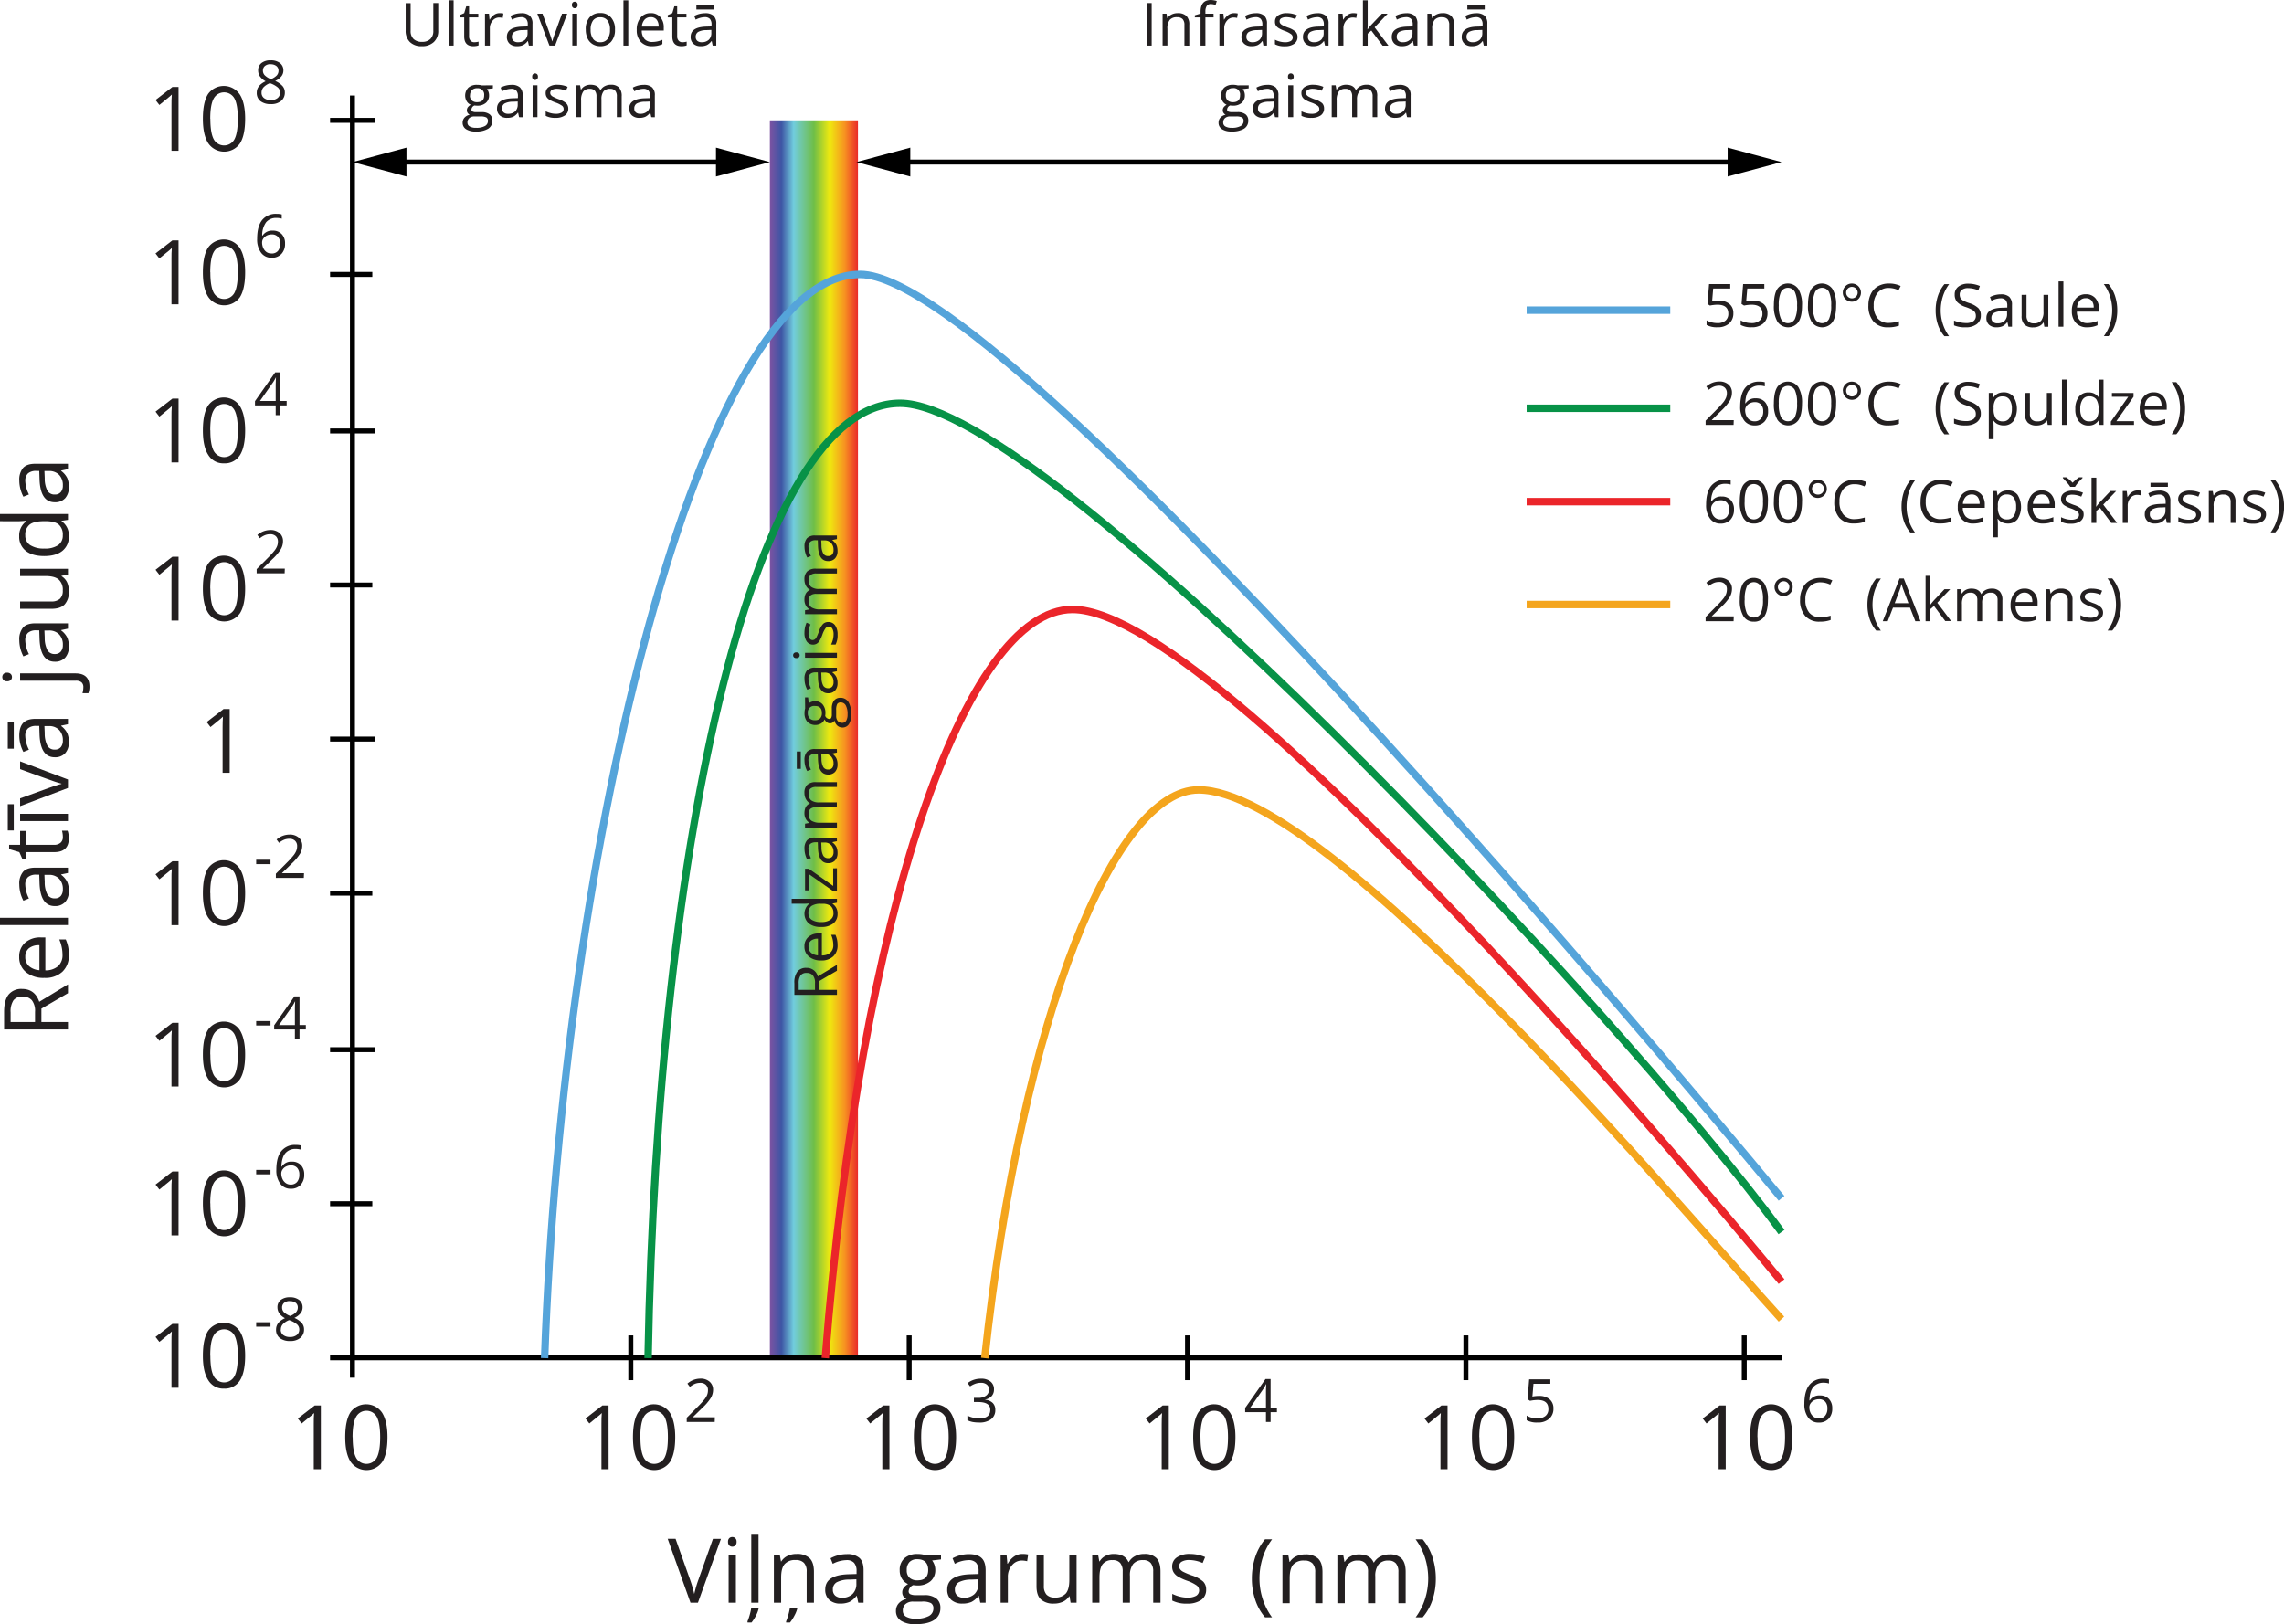 <svg xmlns="http://www.w3.org/2000/svg" xmlns:xlink="http://www.w3.org/1999/xlink" width="918.98" height="653.67" viewBox="0 0 918.98 653.67">
  <defs>
    <style>
      .cls-1 {
        fill: url(#linear-gradient);
      }

      .cls-2, .cls-4, .cls-5, .cls-6, .cls-7, .cls-8 {
        fill: none;
        stroke-miterlimit: 10;
      }

      .cls-2 {
        stroke: #010101;
      }

      .cls-2, .cls-8 {
        stroke-width: 2px;
      }

      .cls-3 {
        fill: #231f20;
      }

      .cls-4 {
        stroke: #55a4da;
      }

      .cls-4, .cls-5, .cls-6, .cls-7 {
        stroke-width: 3px;
      }

      .cls-5 {
        stroke: #079247;
      }

      .cls-6 {
        stroke: #eb252a;
      }

      .cls-7 {
        stroke: #f4a51d;
      }

      .cls-8 {
        stroke: #000;
      }
    </style>
    <linearGradient id="linear-gradient" x1="309.76" y1="386.78" x2="345.21" y2="386.78" gradientTransform="translate(0 -89.27)" gradientUnits="userSpaceOnUse">
      <stop offset="0" stop-color="#7c53a2"/>
      <stop offset="0.13" stop-color="#3d55a4"/>
      <stop offset="0.27" stop-color="#71cddd"/>
      <stop offset="0.5" stop-color="#6fbe47"/>
      <stop offset="0.68" stop-color="#efe90f"/>
      <stop offset="0.85" stop-color="#f79221"/>
      <stop offset="1" stop-color="#ea2a29"/>
    </linearGradient>
  </defs>
  <title>42</title>
  <g id="Layer_2" data-name="Layer 2">
    <g id="Layer_1-2" data-name="Layer 1">
      <rect class="cls-1" x="309.76" y="48.44" width="35.45" height="498.13"/>
      <g>
        <line class="cls-2" x1="141.81" y1="554.44" x2="141.81" y2="38.44"/>
        <line class="cls-2" x1="132.81" y1="546.44" x2="716.81" y2="546.44"/>
        <line class="cls-2" x1="132.81" y1="48.44" x2="150.81" y2="48.44"/>
        <line class="cls-2" x1="132.81" y1="297.44" x2="150.81" y2="297.44"/>
        <line class="cls-2" x1="132.81" y1="173.44" x2="150.81" y2="173.44"/>
        <line class="cls-2" x1="132.81" y1="422.44" x2="150.81" y2="422.44"/>
        <line class="cls-2" x1="132.81" y1="110.44" x2="149.81" y2="110.44"/>
        <line class="cls-2" x1="132.81" y1="359.44" x2="149.81" y2="359.44"/>
        <line class="cls-2" x1="132.81" y1="235.44" x2="149.81" y2="235.44"/>
        <line class="cls-2" x1="132.81" y1="484.44" x2="149.81" y2="484.44"/>
        <line class="cls-2" x1="589.81" y1="537.44" x2="589.81" y2="555.44"/>
        <line class="cls-2" x1="365.81" y1="537.44" x2="365.81" y2="555.44"/>
        <line class="cls-2" x1="477.81" y1="537.44" x2="477.81" y2="555.44"/>
        <line class="cls-2" x1="701.81" y1="537.44" x2="701.81" y2="555.44"/>
        <line class="cls-2" x1="253.81" y1="537.44" x2="253.81" y2="555.44"/>
      </g>
      <g>
        <path class="cls-3" d="M286.86,619.31h3.22L280.82,645h-3l-9.17-25.7h3.17l5.9,16.63a48.64,48.64,0,0,1,1.62,5.57,44.49,44.49,0,0,1,1.65-5.68Z"/>
        <path class="cls-3" d="M292.93,620.52a1.93,1.93,0,0,1,.49-1.47,1.69,1.69,0,0,1,1.23-.46,1.67,1.67,0,0,1,1.21.47,1.91,1.91,0,0,1,.51,1.46,2,2,0,0,1-.51,1.47,1.79,1.79,0,0,1-2.44,0A2,2,0,0,1,292.93,620.52ZM296.09,645h-2.92V625.74h2.92Z"/>
        <path class="cls-3" d="M300.75,652.53a20.87,20.87,0,0,0,.94-2.76,23.17,23.17,0,0,0,.57-2.57h2.95v.32a12.13,12.13,0,0,1-1,2.59,15.61,15.61,0,0,1-1.83,2.86h-1.58ZM305.2,645h-2.92V617.65h2.92Z"/>
        <path class="cls-3" d="M324.57,645V632.54A5,5,0,0,0,323.5,629a4.35,4.35,0,0,0-3.36-1.16,5.51,5.51,0,0,0-4.43,1.63q-1.41,1.62-1.41,5.4V645h-2.92V625.74h2.38l.47,2.64h.14a5.87,5.87,0,0,1,2.52-2.21,8,8,0,0,1,3.6-.78,7.3,7.3,0,0,1,5.24,1.68q1.74,1.68,1.76,5.37V645Zm-8.28,7.52a20.87,20.87,0,0,0,.94-2.76,23.17,23.17,0,0,0,.57-2.57h2.95v.32a12.13,12.13,0,0,1-1.05,2.59,16.53,16.53,0,0,1-1.83,2.86h-1.58Z"/>
        <path class="cls-3" d="M345.33,645l-.58-2.75h-.14a8.33,8.33,0,0,1-2.88,2.46,9.1,9.1,0,0,1-3.57.64,6.5,6.5,0,0,1-4.5-1.48,5.38,5.38,0,0,1-1.62-4.2q0-5.83,9.33-6.12l3.27-.1v-1.15a4.9,4.9,0,0,0-1-3.35,4,4,0,0,0-3.12-1.08,12.5,12.5,0,0,0-5.45,1.48l-.9-2.23a13.92,13.92,0,0,1,6.52-1.66A7.32,7.32,0,0,1,345.8,627c1.11,1,1.66,2.65,1.66,4.91V645ZM338.74,643a6,6,0,0,0,4.28-1.5,5.56,5.56,0,0,0,1.55-4.18v-1.74l-2.92.12a10.67,10.67,0,0,0-5,1.08,3.24,3.24,0,0,0-1.54,3,3,3,0,0,0,1,2.41A4,4,0,0,0,338.74,643Z"/>
        <path class="cls-3" d="M378.62,625.74v1.85l-3.57.42a6.33,6.33,0,0,1,1.27,3.85,5.71,5.71,0,0,1-1.94,4.51,7.77,7.77,0,0,1-5.3,1.69,8.71,8.71,0,0,1-1.62-.14,2.87,2.87,0,0,0-1.86,2.48,1.24,1.24,0,0,0,.65,1.17,4.85,4.85,0,0,0,2.23.38h3.41a7.63,7.63,0,0,1,4.81,1.32,4.57,4.57,0,0,1,1.67,3.83,5.5,5.5,0,0,1-2.56,4.88c-1.72,1.11-4.21,1.67-7.49,1.67a10.35,10.35,0,0,1-5.83-1.4,4.56,4.56,0,0,1-2-4,4.45,4.45,0,0,1,1.12-3,5.65,5.65,0,0,1,3.16-1.74,3,3,0,0,1-1.24-1,2.76,2.76,0,0,1-.5-1.64,3,3,0,0,1,.57-1.84,5.65,5.65,0,0,1,1.77-1.53,5.27,5.27,0,0,1-2.43-2.09A6.07,6.07,0,0,1,362,632a6.19,6.19,0,0,1,1.9-4.88,7.69,7.69,0,0,1,5.37-1.71,9.7,9.7,0,0,1,2.73.35Zm-15.36,22.5a2.62,2.62,0,0,0,1.32,2.37,7.38,7.38,0,0,0,3.78.81,10.68,10.68,0,0,0,5.44-1.1,3.38,3.38,0,0,0,1.76-3,2.38,2.38,0,0,0-1-2.17,7.47,7.47,0,0,0-3.64-.6h-3.5a4.49,4.49,0,0,0-3.09,1A3.33,3.33,0,0,0,363.26,648.24Zm1.58-16.33A3.9,3.9,0,0,0,366,635a4.56,4.56,0,0,0,3.18,1c2.85,0,4.28-1.39,4.28-4.15s-1.45-4.34-4.33-4.34a4.23,4.23,0,0,0-3.16,1.1A4.45,4.45,0,0,0,364.84,631.91Z"/>
        <path class="cls-3" d="M394.42,645l-.58-2.75h-.14a8.3,8.3,0,0,1-2.87,2.46,9.15,9.15,0,0,1-3.58.64,6.47,6.47,0,0,1-4.49-1.48,5.39,5.39,0,0,1-1.63-4.2q0-5.83,9.34-6.12l3.27-.1v-1.15a4.9,4.9,0,0,0-1-3.35,4,4,0,0,0-3.12-1.08,12.5,12.5,0,0,0-5.45,1.48l-.89-2.23a13.92,13.92,0,0,1,6.52-1.66q3.45,0,5.1,1.53c1.1,1,1.65,2.65,1.67,4.91V645ZM387.83,643a5.94,5.94,0,0,0,4.28-1.5,5.56,5.56,0,0,0,1.56-4.18v-1.74l-2.92.12a10.67,10.67,0,0,0-5,1.08,3.27,3.27,0,0,0-1.54,3,3,3,0,0,0,1,2.41A4,4,0,0,0,387.83,643Z"/>
        <path class="cls-3" d="M411.39,625.39a11.13,11.13,0,0,1,2.3.21l-.41,2.71a9.37,9.37,0,0,0-2.1-.27,5.08,5.08,0,0,0-4,1.9,6.87,6.87,0,0,0-1.66,4.73V645H402.6V625.74H405l.33,3.57h.14a8.36,8.36,0,0,1,2.58-2.9A5.81,5.81,0,0,1,411.39,625.39Z"/>
        <path class="cls-3" d="M420,625.74v12.5a5,5,0,0,0,1.08,3.51,4.35,4.35,0,0,0,3.35,1.16,5.55,5.55,0,0,0,4.43-1.65c.92-1.1,1.39-2.9,1.39-5.4V625.74h2.92V645h-2.41l-.42-2.59h-.16a5.82,5.82,0,0,1-2.48,2.18,8.42,8.42,0,0,1-3.63.76,7.44,7.44,0,0,1-5.27-1.67c-1.18-1.12-1.76-2.91-1.75-5.35v-12.6Z"/>
        <path class="cls-3" d="M464,645V632.47a5.18,5.18,0,0,0-1-3.45,3.78,3.78,0,0,0-3.06-1.15,4.9,4.9,0,0,0-4,1.56,7.37,7.37,0,0,0-1.3,4.82V645h-2.92V632.47a5.18,5.18,0,0,0-1-3.45,3.8,3.8,0,0,0-3.07-1.15,4.73,4.73,0,0,0-4,1.64c-.85,1.1-1.27,2.89-1.27,5.39V645h-2.92V625.74h2.37l.48,2.64h.14a5.61,5.61,0,0,1,2.33-2.2,7,7,0,0,1,3.36-.79q4.5,0,5.91,3.27h.14a5.94,5.94,0,0,1,2.5-2.39,7.51,7.51,0,0,1,3.72-.88,6.55,6.55,0,0,1,4.9,1.68q1.62,1.68,1.62,5.37V645Z"/>
        <path class="cls-3" d="M485.3,639.75a4.87,4.87,0,0,1-2,4.15,9.56,9.56,0,0,1-5.63,1.46,12.19,12.19,0,0,1-6-1.22v-2.7a15,15,0,0,0,3,1.1,12.6,12.6,0,0,0,3.06.41,6.94,6.94,0,0,0,3.52-.73,2.51,2.51,0,0,0,.25-4.15,15.33,15.33,0,0,0-3.8-1.89,20.6,20.6,0,0,1-3.82-1.75,5.25,5.25,0,0,1-1.69-1.69,4.42,4.42,0,0,1-.56-2.27,4.29,4.29,0,0,1,1.92-3.72,8.86,8.86,0,0,1,5.26-1.36,15.33,15.33,0,0,1,6.08,1.26l-1,2.38a13.82,13.82,0,0,0-5.25-1.2,5.94,5.94,0,0,0-3.13.65,2,2,0,0,0-1.06,1.79,2.1,2.1,0,0,0,.4,1.32,3.76,3.76,0,0,0,1.27,1A28.71,28.71,0,0,0,479.5,634a12.54,12.54,0,0,1,4.63,2.52A4.48,4.48,0,0,1,485.3,639.75Z"/>
      </g>
      <g>
        <path class="cls-3" d="M71.84,558.49H69V540.17c0-1.52,0-3,.14-4.32-.25.24-.52.5-.83.77s-1.7,1.41-4.18,3.43l-1.55-2,6.8-5.25h2.47Z"/>
        <path class="cls-3" d="M98.64,545.6q0,6.66-2.1,9.95a7.1,7.1,0,0,1-6.42,3.29,7,7,0,0,1-6.31-3.37q-2.18-3.36-2.17-9.87c0-4.47.7-7.8,2.1-10a7.75,7.75,0,0,1,12.73.14Q98.65,539.17,98.64,545.6Zm-14,0q0,5.61,1.32,8.17a4.73,4.73,0,0,0,8.42,0c.88-1.73,1.31-4.44,1.31-8.13s-.43-6.39-1.31-8.11a4.75,4.75,0,0,0-8.42,0C85,539.15,84.6,541.87,84.6,545.6Z"/>
      </g>
      <g>
        <path class="cls-3" d="M129.1,591.28h-2.85V573c0-1.52,0-3,.14-4.32-.24.25-.52.5-.82.77s-1.7,1.42-4.19,3.43l-1.54-2,6.8-5.26h2.46Z"/>
        <path class="cls-3" d="M155.91,578.4q0,6.66-2.1,9.94a7.76,7.76,0,0,1-12.74-.07q-2.16-3.37-2.16-9.87,0-6.72,2.09-10a7.77,7.77,0,0,1,12.74.14C155.18,570.83,155.91,574.11,155.91,578.4Zm-14,0c0,3.73.44,6.46,1.32,8.16a4.74,4.74,0,0,0,8.43,0q1.3-2.6,1.31-8.13c0-3.7-.44-6.4-1.31-8.12a4.75,4.75,0,0,0-8.43,0Q141.86,572.79,141.86,578.4Z"/>
      </g>
      <g>
        <path class="cls-3" d="M103.08,533.92v-1.78h5.76v1.78Z"/>
        <path class="cls-3" d="M116.66,522.09a5.8,5.8,0,0,1,3.72,1.09,3.63,3.63,0,0,1,1.37,3,3.74,3.74,0,0,1-.79,2.31,6.91,6.91,0,0,1-2.5,1.9,8.31,8.31,0,0,1,3,2.09,3.9,3.9,0,0,1,.88,2.53,4.26,4.26,0,0,1-1.49,3.41,6.06,6.06,0,0,1-4.08,1.27,6.52,6.52,0,0,1-4.21-1.2,4.13,4.13,0,0,1-1.48-3.41c0-2,1.19-3.48,3.59-4.58a6.63,6.63,0,0,1-2.33-2,4.28,4.28,0,0,1-.7-2.37,3.62,3.62,0,0,1,1.38-3A5.76,5.76,0,0,1,116.66,522.09Zm-3.7,13a2.65,2.65,0,0,0,1,2.19,4.25,4.25,0,0,0,2.75.79,4.15,4.15,0,0,0,2.72-.82,2.82,2.82,0,0,0,1-2.25,2.74,2.74,0,0,0-.92-2,9.16,9.16,0,0,0-3.18-1.72,6.79,6.79,0,0,0-2.53,1.66A3.17,3.17,0,0,0,113,535.14Zm3.68-11.47a3.45,3.45,0,0,0-2.3.7,2.36,2.36,0,0,0-.83,1.88,2.69,2.69,0,0,0,.69,1.85,7.41,7.41,0,0,0,2.56,1.55,6.32,6.32,0,0,0,2.37-1.52,2.76,2.76,0,0,0,.7-1.88,2.29,2.29,0,0,0-.85-1.88A3.57,3.57,0,0,0,116.64,523.67Z"/>
      </g>
      <g>
        <path class="cls-3" d="M244.88,591.28H242V573c0-1.52,0-3,.14-4.32-.25.25-.52.5-.83.77s-1.7,1.42-4.18,3.43l-1.55-2,6.8-5.26h2.47Z"/>
        <path class="cls-3" d="M271.68,578.4q0,6.66-2.1,9.94a7.75,7.75,0,0,1-12.73-.07q-2.18-3.37-2.17-9.87,0-6.72,2.1-10a7.76,7.76,0,0,1,12.73.14Q271.68,572,271.68,578.4Zm-14,0c0,3.73.44,6.46,1.32,8.16a4.73,4.73,0,0,0,8.42,0c.88-1.73,1.31-4.44,1.31-8.13s-.43-6.4-1.31-8.12a4.75,4.75,0,0,0-8.42,0Q257.64,572.79,257.64,578.4Z"/>
      </g>
      <path class="cls-3" d="M287.57,572.26H276.31v-1.68l4.51-4.53a33.24,33.24,0,0,0,2.72-3,7.54,7.54,0,0,0,1-1.73,5.2,5.2,0,0,0,.32-1.82,2.85,2.85,0,0,0-.83-2.17,3.16,3.16,0,0,0-2.31-.81,5.92,5.92,0,0,0-2,.35,8.25,8.25,0,0,0-2.13,1.28l-1-1.32a7.92,7.92,0,0,1,5.16-2,5.4,5.4,0,0,1,3.78,1.24,4.23,4.23,0,0,1,1.38,3.32,6.42,6.42,0,0,1-.92,3.22,20.45,20.45,0,0,1-3.42,4l-3.75,3.67v.09h8.81Z"/>
      <g>
        <path class="cls-3" d="M357.88,591.28H355V573c0-1.52.05-3,.14-4.32-.24.25-.52.5-.82.77s-1.7,1.42-4.19,3.43l-1.54-2,6.8-5.26h2.46Z"/>
        <path class="cls-3" d="M384.69,578.4q0,6.66-2.1,9.94a7.76,7.76,0,0,1-12.74-.07q-2.16-3.37-2.16-9.87,0-6.72,2.09-10a7.77,7.77,0,0,1,12.74.14C384,570.83,384.69,574.11,384.69,578.4Zm-14.05,0c0,3.73.44,6.46,1.32,8.16a4.74,4.74,0,0,0,8.43,0q1.31-2.6,1.31-8.13c0-3.7-.44-6.4-1.31-8.12a4.75,4.75,0,0,0-8.43,0Q370.64,572.79,370.64,578.4Z"/>
      </g>
      <path class="cls-3" d="M399.93,559.16a3.88,3.88,0,0,1-.92,2.68,4.53,4.53,0,0,1-2.61,1.39v.1a4.89,4.89,0,0,1,3.06,1.31,3.85,3.85,0,0,1,1,2.77,4.49,4.49,0,0,1-1.7,3.76,7.71,7.71,0,0,1-4.83,1.32,14.78,14.78,0,0,1-2.49-.2,9,9,0,0,1-2.2-.72v-1.86a10.67,10.67,0,0,0,2.38.84,10.8,10.8,0,0,0,2.38.29q4.44,0,4.44-3.48,0-3.12-4.89-3.12h-1.69v-1.67h1.71a5.14,5.14,0,0,0,3.17-.89,2.89,2.89,0,0,0,1.18-2.45,2.4,2.4,0,0,0-.87-2,3.51,3.51,0,0,0-2.33-.72,7,7,0,0,0-2.12.31,9.49,9.49,0,0,0-2.28,1.12l-1-1.31a8.33,8.33,0,0,1,2.43-1.31,9,9,0,0,1,2.9-.47,5.94,5.94,0,0,1,3.88,1.14A3.86,3.86,0,0,1,399.93,559.16Z"/>
      <g>
        <path class="cls-3" d="M470.27,591.28h-2.85V573c0-1.52.05-3,.14-4.32-.24.25-.52.5-.82.77s-1.7,1.42-4.19,3.43l-1.54-2,6.8-5.26h2.46Z"/>
        <path class="cls-3" d="M497.08,578.4q0,6.66-2.1,9.94a7.76,7.76,0,0,1-12.74-.07q-2.16-3.37-2.16-9.87,0-6.72,2.09-10a7.77,7.77,0,0,1,12.74.14C496.35,570.83,497.08,574.11,497.08,578.4Zm-14.05,0c0,3.73.44,6.46,1.32,8.16a4.74,4.74,0,0,0,8.43,0q1.31-2.6,1.31-8.13c0-3.7-.44-6.4-1.31-8.12a4.75,4.75,0,0,0-8.43,0Q483,572.79,483,578.4Z"/>
      </g>
      <g>
        <path class="cls-3" d="M503.7,635.33a27.42,27.42,0,0,1,1.36-8.72,21.71,21.71,0,0,1,3.93-7.12h2.85a24.42,24.42,0,0,0-3.8,7.45,27.73,27.73,0,0,0-1.28,8.35,26.64,26.64,0,0,0,1.3,8.25,25.59,25.59,0,0,0,3.75,7.34H509a20.69,20.69,0,0,1-3.93-7A26.32,26.32,0,0,1,503.7,635.33Z"/>
        <path class="cls-3" d="M529.19,645.19V632.72a5,5,0,0,0-1.07-3.51,4.4,4.4,0,0,0-3.36-1.16,5.55,5.55,0,0,0-4.43,1.63q-1.41,1.64-1.41,5.4v10.11H516V625.92h2.37l.47,2.64H519a5.89,5.89,0,0,1,2.51-2.21,8.19,8.19,0,0,1,3.6-.78,7.32,7.32,0,0,1,5.24,1.68q1.75,1.68,1.76,5.37v12.57Z"/>
        <path class="cls-3" d="M562.66,645.19V632.65a5.18,5.18,0,0,0-1-3.45,3.78,3.78,0,0,0-3-1.15,5,5,0,0,0-4,1.56,7.44,7.44,0,0,0-1.3,4.82v10.76h-2.92V632.65a5.24,5.24,0,0,0-1-3.45,3.83,3.83,0,0,0-3.08-1.15,4.78,4.78,0,0,0-4,1.64c-.84,1.1-1.27,2.89-1.27,5.39v10.11H538.1V625.92h2.38l.47,2.64h.14a5.75,5.75,0,0,1,2.33-2.2,7.07,7.07,0,0,1,3.37-.79q4.51,0,5.9,3.27h.14a6.2,6.2,0,0,1,2.5-2.39,7.7,7.7,0,0,1,3.73-.88,6.5,6.5,0,0,1,4.89,1.68q1.63,1.68,1.63,5.37v12.57Z"/>
        <path class="cls-3" d="M577.71,635.33a26.43,26.43,0,0,1-1.37,8.61,20.46,20.46,0,0,1-3.92,6.94H569.6a25.34,25.34,0,0,0,3.75-7.34,26.94,26.94,0,0,0,1.3-8.25,27.73,27.73,0,0,0-1.28-8.35,24.88,24.88,0,0,0-3.8-7.45h2.85a21.55,21.55,0,0,1,3.93,7.14A27.48,27.48,0,0,1,577.71,635.33Z"/>
      </g>
      <path class="cls-3" d="M513.78,568.32h-2.55v3.94h-1.86v-3.94H501v-1.7L509.17,555h2.06v11.52h2.55Zm-4.41-1.77v-5.69c0-1.12,0-2.38.12-3.79h-.1a16.25,16.25,0,0,1-1.05,1.86L503,566.55Z"/>
      <g>
        <path class="cls-3" d="M582.43,591.28h-2.85V573c0-1.52,0-3,.14-4.32-.24.25-.52.5-.82.77s-1.7,1.42-4.19,3.43l-1.54-2,6.8-5.26h2.46Z"/>
        <path class="cls-3" d="M609.24,578.4q0,6.66-2.1,9.94a7.76,7.76,0,0,1-12.74-.07q-2.16-3.37-2.16-9.87,0-6.72,2.09-10a7.77,7.77,0,0,1,12.74.14C608.51,570.83,609.24,574.11,609.24,578.4Zm-14,0c0,3.73.44,6.46,1.32,8.16a4.74,4.74,0,0,0,8.43,0q1.3-2.6,1.31-8.13c0-3.7-.44-6.4-1.31-8.12a4.75,4.75,0,0,0-8.43,0Q595.19,572.79,595.19,578.4Z"/>
      </g>
      <path class="cls-3" d="M619.22,561.79a6.34,6.34,0,0,1,4.26,1.34,4.63,4.63,0,0,1,1.55,3.68,5.3,5.3,0,0,1-1.69,4.17,6.76,6.76,0,0,1-4.67,1.51,8.69,8.69,0,0,1-4.42-.92v-1.88a6.84,6.84,0,0,0,2,.83,10,10,0,0,0,2.4.3,4.79,4.79,0,0,0,3.21-1A3.47,3.47,0,0,0,623,567q0-3.59-4.39-3.58a17.08,17.08,0,0,0-3,.34l-1-.65.65-8h8.52v1.79H617l-.43,5.14A13.54,13.54,0,0,1,619.22,561.79Z"/>
      <g>
        <path class="cls-3" d="M694.35,591.28H691.5V573c0-1.52,0-3,.14-4.32-.24.25-.52.5-.82.77s-1.7,1.42-4.19,3.43l-1.54-2,6.8-5.26h2.46Z"/>
        <path class="cls-3" d="M721.16,578.4q0,6.66-2.1,9.94a7.76,7.76,0,0,1-12.74-.07q-2.16-3.37-2.16-9.87,0-6.72,2.09-10a7.77,7.77,0,0,1,12.74.14C720.43,570.83,721.16,574.11,721.16,578.4Zm-14,0c0,3.73.44,6.46,1.32,8.16a4.74,4.74,0,0,0,8.43,0q1.3-2.6,1.31-8.13c0-3.7-.44-6.4-1.31-8.12a4.75,4.75,0,0,0-8.43,0Q707.11,572.79,707.11,578.4Z"/>
      </g>
      <path class="cls-3" d="M726,564.93q0-5,2-7.55a6.92,6.92,0,0,1,5.8-2.5,7.7,7.7,0,0,1,2.09.22v1.68a6.52,6.52,0,0,0-2.06-.3,5.22,5.22,0,0,0-4.21,1.72c-1,1.15-1.5,2.94-1.59,5.4h.14a4.48,4.48,0,0,1,4.08-2,4.78,4.78,0,0,1,3.63,1.4,5.24,5.24,0,0,1,1.33,3.78,5.84,5.84,0,0,1-1.45,4.2,5.21,5.21,0,0,1-4,1.53,5.06,5.06,0,0,1-4.22-2A8.82,8.82,0,0,1,726,564.93Zm5.76,5.91a3.24,3.24,0,0,0,2.58-1.05,4.43,4.43,0,0,0,.92-3,3.91,3.91,0,0,0-.85-2.67,3.23,3.23,0,0,0-2.56-1,4.27,4.27,0,0,0-1.93.43,3.57,3.57,0,0,0-1.4,1.2,2.71,2.71,0,0,0-.52,1.58,5.34,5.34,0,0,0,.47,2.25,4,4,0,0,0,1.33,1.65A3.26,3.26,0,0,0,731.74,570.84Z"/>
      <g>
        <path class="cls-3" d="M71.84,497.18H69V478.86c0-1.52,0-3,.14-4.32-.25.25-.52.5-.83.77s-1.7,1.42-4.18,3.43l-1.55-2,6.8-5.26h2.47Z"/>
        <path class="cls-3" d="M98.64,484.3q0,6.66-2.1,9.95a7.76,7.76,0,0,1-12.73-.08q-2.18-3.37-2.17-9.87,0-6.72,2.1-10a7.76,7.76,0,0,1,12.73.14Q98.65,477.86,98.64,484.3Zm-14,0c0,3.73.44,6.46,1.32,8.16a4.73,4.73,0,0,0,8.42,0c.88-1.73,1.31-4.44,1.31-8.13s-.43-6.4-1.31-8.12a4.75,4.75,0,0,0-8.42,0Q84.6,478.68,84.6,484.3Z"/>
      </g>
      <g>
        <path class="cls-3" d="M103.08,472.62v-1.79h5.76v1.79Z"/>
        <path class="cls-3" d="M111.19,470.83c0-3.36.66-5.88,2-7.55a6.94,6.94,0,0,1,5.81-2.5,7.75,7.75,0,0,1,2.09.22v1.68a6.55,6.55,0,0,0-2.07-.29,5.21,5.21,0,0,0-4.2,1.71q-1.45,1.72-1.6,5.4h.14a4.5,4.5,0,0,1,4.08-2,4.8,4.8,0,0,1,3.64,1.4,5.24,5.24,0,0,1,1.33,3.78,5.85,5.85,0,0,1-1.46,4.2,5.17,5.17,0,0,1-3.94,1.53,5.07,5.07,0,0,1-4.22-2A8.87,8.87,0,0,1,111.19,470.83Zm5.76,5.91a3.25,3.25,0,0,0,2.58-1.05,4.48,4.48,0,0,0,.92-3,3.91,3.91,0,0,0-.86-2.67,3.21,3.21,0,0,0-2.55-1,4.27,4.27,0,0,0-1.93.43,3.5,3.5,0,0,0-1.4,1.2,2.75,2.75,0,0,0-.53,1.58,5.5,5.5,0,0,0,.47,2.25,4,4,0,0,0,1.33,1.65A3.31,3.31,0,0,0,117,476.74Z"/>
      </g>
      <g>
        <path class="cls-3" d="M71.84,437.27H69V419c0-1.52,0-3,.14-4.32-.25.25-.52.5-.83.77s-1.7,1.41-4.18,3.43l-1.55-2,6.8-5.26h2.47Z"/>
        <path class="cls-3" d="M98.64,424.38q0,6.67-2.1,9.95a7.75,7.75,0,0,1-12.73-.08q-2.18-3.36-2.17-9.87,0-6.7,2.1-10a7.76,7.76,0,0,1,12.73.14C97.92,416.82,98.64,420.1,98.64,424.38Zm-14,0q0,5.61,1.32,8.17a4.73,4.73,0,0,0,8.42,0c.88-1.72,1.31-4.43,1.31-8.13s-.43-6.39-1.31-8.11a4.75,4.75,0,0,0-8.42,0C85,417.93,84.6,420.65,84.6,424.38Z"/>
      </g>
      <g>
        <path class="cls-3" d="M103.08,412.7v-1.78h5.76v1.78Z"/>
        <path class="cls-3" d="M123.06,414.31h-2.54v3.94h-1.86v-3.94h-8.34v-1.7L118.46,401h2.06v11.52h2.54Zm-4.4-1.77v-5.7c0-1.11,0-2.37.11-3.78h-.09a20,20,0,0,1-1.05,1.86l-5.36,7.62Z"/>
      </g>
      <g>
        <path class="cls-3" d="M71.84,372.32H69V354c0-1.53,0-3,.14-4.33-.25.25-.52.51-.83.78s-1.7,1.41-4.18,3.42l-1.55-2,6.8-5.25h2.47Z"/>
        <path class="cls-3" d="M98.64,359.44q0,6.66-2.1,9.95a7.75,7.75,0,0,1-12.73-.08q-2.18-3.36-2.17-9.87,0-6.72,2.1-10a7.76,7.76,0,0,1,12.73.14Q98.65,353,98.64,359.44Zm-14,0q0,5.61,1.32,8.16a4.73,4.73,0,0,0,8.42,0c.88-1.73,1.31-4.44,1.31-8.13s-.43-6.4-1.31-8.11a4.74,4.74,0,0,0-8.42,0C85,353,84.6,355.7,84.6,359.44Z"/>
      </g>
      <g>
        <path class="cls-3" d="M103.08,347.76V346h5.76v1.78Z"/>
        <path class="cls-3" d="M122.25,353.3H111v-1.67l4.51-4.54a30.47,30.47,0,0,0,2.72-3,7.54,7.54,0,0,0,1-1.73,5,5,0,0,0,.33-1.82,2.87,2.87,0,0,0-.84-2.17,3.15,3.15,0,0,0-2.31-.8,5.69,5.69,0,0,0-2,.35,7.94,7.94,0,0,0-2.12,1.28l-1-1.33a7.92,7.92,0,0,1,5.16-2,5.49,5.49,0,0,1,3.79,1.24,4.25,4.25,0,0,1,1.37,3.32,6.39,6.39,0,0,1-.92,3.22,20.45,20.45,0,0,1-3.42,4l-3.75,3.66v.1h8.81Z"/>
      </g>
      <path class="cls-3" d="M92.42,311H89.57V292.72c0-1.52.05-3,.14-4.32-.24.24-.52.5-.82.77s-1.7,1.41-4.19,3.43l-1.54-2,6.8-5.25h2.46Z"/>
      <g>
        <path class="cls-3" d="M71.84,249.75H69V231.43c0-1.52,0-3,.14-4.32-.25.25-.52.5-.83.77s-1.7,1.42-4.18,3.43l-1.55-2,6.8-5.26h2.47Z"/>
        <path class="cls-3" d="M98.64,236.87q0,6.66-2.1,9.95a7.76,7.76,0,0,1-12.73-.08q-2.18-3.37-2.17-9.87,0-6.72,2.1-10a7.76,7.76,0,0,1,12.73.14Q98.65,230.43,98.64,236.87Zm-14,0c0,3.73.44,6.46,1.32,8.16a4.73,4.73,0,0,0,8.42,0c.88-1.73,1.31-4.44,1.31-8.13s-.43-6.4-1.31-8.12a4.75,4.75,0,0,0-8.42,0Q84.6,231.26,84.6,236.87Z"/>
      </g>
      <path class="cls-3" d="M114.53,230.73H103.27v-1.68l4.51-4.53a33.24,33.24,0,0,0,2.72-3,7.13,7.13,0,0,0,1-1.73,5,5,0,0,0,.33-1.82,2.85,2.85,0,0,0-.83-2.17,3.16,3.16,0,0,0-2.31-.81,5.69,5.69,0,0,0-2,.36,8,8,0,0,0-2.13,1.27l-1-1.32a7.92,7.92,0,0,1,5.16-2,5.4,5.4,0,0,1,3.78,1.24,4.22,4.22,0,0,1,1.37,3.32,6.4,6.4,0,0,1-.91,3.22,20.45,20.45,0,0,1-3.42,4l-3.75,3.67v.09h8.81Z"/>
      <g>
        <path class="cls-3" d="M71.84,186.11H69V167.79c0-1.52,0-3,.14-4.32-.25.24-.52.5-.83.77s-1.7,1.41-4.18,3.43l-1.55-2,6.8-5.25h2.47Z"/>
        <path class="cls-3" d="M98.64,173.22q0,6.66-2.1,9.95a7.1,7.1,0,0,1-6.42,3.29,7,7,0,0,1-6.31-3.37q-2.18-3.36-2.17-9.87,0-6.71,2.1-10a7.76,7.76,0,0,1,12.73.15Q98.65,166.79,98.64,173.22Zm-14,0q0,5.61,1.32,8.17a4.73,4.73,0,0,0,8.42,0c.88-1.73,1.31-4.44,1.31-8.13s-.43-6.39-1.31-8.11a4.74,4.74,0,0,0-8.42,0C85,166.77,84.6,169.48,84.6,173.22Z"/>
      </g>
      <path class="cls-3" d="M115.34,163.15H112.8v3.93h-1.87v-3.93H102.6v-1.7l8.13-11.59h2.07v11.52h2.54Zm-4.41-1.77v-5.7q0-1.68.12-3.78H111a17.79,17.79,0,0,1-1.06,1.86l-5.35,7.62Z"/>
      <g>
        <path class="cls-3" d="M71.84,122.46H69V104.15c0-1.53,0-3,.14-4.33-.25.25-.52.51-.83.78S66.6,102,64.12,104l-1.55-2,6.8-5.26h2.47Z"/>
        <path class="cls-3" d="M98.64,109.58q0,6.66-2.1,10a7.76,7.76,0,0,1-12.73-.08q-2.18-3.37-2.17-9.87,0-6.72,2.1-10a7.76,7.76,0,0,1,12.73.14Q98.65,103.14,98.64,109.58Zm-14,0q0,5.61,1.32,8.16a4.73,4.73,0,0,0,8.42,0c.88-1.73,1.31-4.44,1.31-8.13s-.43-6.4-1.31-8.11a4.74,4.74,0,0,0-8.42,0Q84.6,104,84.6,109.58Z"/>
      </g>
      <path class="cls-3" d="M103.47,96.12q0-5.06,2-7.56a7,7,0,0,1,5.81-2.5,8,8,0,0,1,2.08.22V88a6.49,6.49,0,0,0-2.06-.29,5.23,5.23,0,0,0-4.21,1.71,8.87,8.87,0,0,0-1.59,5.4h.14a4.5,4.5,0,0,1,4.08-2,4.8,4.8,0,0,1,3.64,1.4,5.24,5.24,0,0,1,1.33,3.78,5.86,5.86,0,0,1-1.46,4.21,5.22,5.22,0,0,1-3.94,1.52,5.06,5.06,0,0,1-4.22-2A8.86,8.86,0,0,1,103.47,96.12Zm5.75,5.9a3.27,3.27,0,0,0,2.59-1,4.48,4.48,0,0,0,.92-3,3.91,3.91,0,0,0-.86-2.67,3.21,3.21,0,0,0-2.55-1,4.31,4.31,0,0,0-1.94.43,3.64,3.64,0,0,0-1.4,1.2,2.74,2.74,0,0,0-.52,1.58,5.5,5.5,0,0,0,.47,2.25,3.9,3.9,0,0,0,1.33,1.65A3.28,3.28,0,0,0,109.22,102Z"/>
      <g>
        <path class="cls-3" d="M71.84,60.68H69V42.36c0-1.52,0-3,.14-4.32-.25.25-.52.5-.83.77s-1.7,1.42-4.18,3.43l-1.55-2L69.37,35h2.47Z"/>
        <path class="cls-3" d="M98.64,47.8q0,6.66-2.1,9.94a7.75,7.75,0,0,1-12.73-.07q-2.18-3.37-2.17-9.87,0-6.72,2.1-10A7.76,7.76,0,0,1,96.47,38Q98.65,41.36,98.64,47.8Zm-14,0c0,3.73.44,6.46,1.32,8.16a4.73,4.73,0,0,0,8.42,0c.88-1.73,1.31-4.44,1.31-8.13s-.43-6.4-1.31-8.12a4.75,4.75,0,0,0-8.42,0Q84.6,42.19,84.6,47.8Z"/>
      </g>
      <path class="cls-3" d="M108.94,24.28a5.82,5.82,0,0,1,3.72,1.09,3.65,3.65,0,0,1,1.37,3,3.74,3.74,0,0,1-.79,2.31,7,7,0,0,1-2.51,1.9,8.36,8.36,0,0,1,3,2.09,3.92,3.92,0,0,1,.88,2.54,4.26,4.26,0,0,1-1.49,3.4A6.06,6.06,0,0,1,109,41.89a6.55,6.55,0,0,1-4.22-1.2,4.14,4.14,0,0,1-1.47-3.4q0-2.94,3.58-4.59a6.48,6.48,0,0,1-2.32-2,4.2,4.2,0,0,1-.7-2.37,3.59,3.59,0,0,1,1.38-3A5.67,5.67,0,0,1,108.94,24.28Zm-3.7,13a2.62,2.62,0,0,0,1,2.19,4.24,4.24,0,0,0,2.74.79,4.05,4.05,0,0,0,2.72-.82,2.8,2.8,0,0,0,1-2.25,2.74,2.74,0,0,0-.92-2,9.39,9.39,0,0,0-3.19-1.72A7,7,0,0,0,106,35.16,3.23,3.23,0,0,0,105.24,37.33Zm3.68-11.47a3.51,3.51,0,0,0-2.3.7,2.36,2.36,0,0,0-.83,1.88,2.69,2.69,0,0,0,.69,1.85A7.17,7.17,0,0,0,109,31.84a6.63,6.63,0,0,0,2.37-1.51,2.83,2.83,0,0,0,.7-1.89,2.32,2.32,0,0,0-.85-1.88A3.57,3.57,0,0,0,108.92,25.86Z"/>
      <g>
        <path class="cls-4" d="M219.13,546.58c7.26-207.14,62.94-436.14,126.93-436.14S716.81,482.26,716.81,482.26"/>
        <path class="cls-5" d="M260.76,546.58C264.49,337,303.56,162.3,362.17,162.3S649.94,404.86,716.81,495.82"/>
        <path class="cls-6" d="M332.07,546.58c14-180,56.48-301.3,99.46-301.3,63.49,0,285.28,270.49,285.28,270.49"/>
        <path class="cls-7" d="M396.22,546.58c15-139.32,52.73-228.69,86-228.69,53.32,0,196.67,171.55,234.57,213"/>
      </g>
      <g>
        <line class="cls-8" x1="159.58" y1="65.23" x2="292.04" y2="65.23"/>
        <polygon points="163.54 71.04 141.86 65.23 163.54 59.42 163.54 71.04"/>
        <polygon points="288.08 71.04 309.76 65.23 288.08 59.42 288.08 71.04"/>
      </g>
      <g>
        <line class="cls-8" x1="362.3" y1="65.23" x2="699.09" y2="65.23"/>
        <polygon points="366.26 71.04 344.58 65.23 366.26 59.42 366.26 71.04"/>
        <polygon points="695.13 71.04 716.81 65.23 695.13 59.42 695.13 71.04"/>
      </g>
      <g>
        <path class="cls-3" d="M176.33,1.23V12.32a6,6,0,0,1-1.77,4.6,6.77,6.77,0,0,1-4.86,1.68,6.47,6.47,0,0,1-4.79-1.69,6.24,6.24,0,0,1-1.69-4.64v-11h2V12.41a4.39,4.39,0,0,0,1.17,3.29,4.7,4.7,0,0,0,3.44,1.15,4.55,4.55,0,0,0,3.34-1.15,4.42,4.42,0,0,0,1.18-3.31V1.23Z"/>
        <path class="cls-3" d="M182.52,18.36h-2V.13h2Z"/>
        <path class="cls-3" d="M190.79,17a6.54,6.54,0,0,0,1-.07,7.4,7.4,0,0,0,.76-.16v1.49a3.76,3.76,0,0,1-.93.25,7.86,7.86,0,0,1-1.11.1q-3.73,0-3.73-3.93V7h-1.84V6.09l1.84-.8.82-2.75h1.13v3h3.72V7h-3.72v7.56a2.58,2.58,0,0,0,.55,1.78A1.9,1.9,0,0,0,190.79,17Z"/>
        <path class="cls-3" d="M201,5.29a7.22,7.22,0,0,1,1.54.14l-.27,1.8a6.47,6.47,0,0,0-1.41-.18,3.41,3.41,0,0,0-2.66,1.27,4.59,4.59,0,0,0-1.11,3.15v6.89h-1.95V5.52h1.61l.22,2.38h.1A5.64,5.64,0,0,1,198.76,6,3.88,3.88,0,0,1,201,5.29Z"/>
        <path class="cls-3" d="M212.81,18.36l-.39-1.82h-.09a5.46,5.46,0,0,1-1.92,1.63,5.72,5.72,0,0,1-2.38.43,4.29,4.29,0,0,1-3-1,3.59,3.59,0,0,1-1.08-2.8q0-3.88,6.22-4.08l2.18-.07V9.87a3.26,3.26,0,0,0-.65-2.24,2.68,2.68,0,0,0-2.08-.72,8.42,8.42,0,0,0-3.63,1l-.6-1.49a9.57,9.57,0,0,1,2.08-.81,9.3,9.3,0,0,1,2.27-.29,4.88,4.88,0,0,1,3.4,1,4.25,4.25,0,0,1,1.11,3.27v8.76ZM208.41,17a4,4,0,0,0,2.86-1,3.71,3.71,0,0,0,1-2.79V12.05l-1.95.08a7,7,0,0,0-3.35.72,2.19,2.19,0,0,0-1,2,2,2,0,0,0,.64,1.6A2.62,2.62,0,0,0,208.41,17Z"/>
        <path class="cls-3" d="M221.07,18.36,216.2,5.52h2.08l2.77,7.62c.62,1.78,1,2.93,1.1,3.47h.09a26.43,26.43,0,0,1,.82-2.58c.45-1.3,1.48-4.14,3.07-8.51h2.09l-4.88,12.84Z"/>
        <path class="cls-3" d="M230.12,2a1.29,1.29,0,0,1,.33-1,1.2,1.2,0,0,1,1.62,0,1.24,1.24,0,0,1,.34,1,1.28,1.28,0,0,1-.34,1,1.19,1.19,0,0,1-1.62,0A1.32,1.32,0,0,1,230.12,2Zm2.11,16.32h-1.95V5.52h1.95Z"/>
        <path class="cls-3" d="M247.44,11.93a7.09,7.09,0,0,1-1.58,4.9,5.59,5.59,0,0,1-4.38,1.77,5.77,5.77,0,0,1-3-.81,5.38,5.38,0,0,1-2.07-2.32,8.17,8.17,0,0,1-.72-3.54A7.06,7.06,0,0,1,237.21,7a5.54,5.54,0,0,1,4.36-1.75,5.42,5.42,0,0,1,4.28,1.79A7,7,0,0,1,247.44,11.93Zm-9.79,0a6.07,6.07,0,0,0,1,3.75A3.4,3.4,0,0,0,241.53,17a3.44,3.44,0,0,0,2.9-1.28,6.09,6.09,0,0,0,1-3.76,6,6,0,0,0-1-3.72,3.46,3.46,0,0,0-2.92-1.27,3.41,3.41,0,0,0-2.88,1.25A6,6,0,0,0,237.65,11.93Z"/>
        <path class="cls-3" d="M252.79,18.36h-1.94V.13h1.94Z"/>
        <path class="cls-3" d="M262.34,18.6a5.9,5.9,0,0,1-4.49-1.74,6.69,6.69,0,0,1-1.65-4.81,7.47,7.47,0,0,1,1.53-4.94,5.07,5.07,0,0,1,4.11-1.82,4.84,4.84,0,0,1,3.82,1.58,6.09,6.09,0,0,1,1.41,4.19v1.23h-8.85a5.12,5.12,0,0,0,1.14,3.44,4,4,0,0,0,3.05,1.17,10.36,10.36,0,0,0,4.11-.87v1.74a10.21,10.21,0,0,1-1.95.63A11,11,0,0,1,262.34,18.6Zm-.52-11.69a3.19,3.19,0,0,0-2.47,1,4.66,4.66,0,0,0-1.08,2.79H265a4.25,4.25,0,0,0-.82-2.82A2.9,2.9,0,0,0,261.82,6.91Z"/>
        <path class="cls-3" d="M274.53,17a6.45,6.45,0,0,0,1-.07,7.4,7.4,0,0,0,.76-.16v1.49a3.76,3.76,0,0,1-.93.25,7.86,7.86,0,0,1-1.11.1c-2.48,0-3.73-1.31-3.73-3.93V7h-1.84V6.09l1.84-.8.82-2.75h1.13v3h3.73V7h-3.73v7.56a2.58,2.58,0,0,0,.55,1.78A1.9,1.9,0,0,0,274.53,17Z"/>
        <path class="cls-3" d="M286.75,18.36l-.38-1.82h-.1a5.53,5.53,0,0,1-1.91,1.63,5.77,5.77,0,0,1-2.39.43,4.26,4.26,0,0,1-3-1,3.59,3.59,0,0,1-1.08-2.8q0-3.88,6.22-4.08l2.18-.07V9.87a3.31,3.31,0,0,0-.65-2.24,2.69,2.69,0,0,0-2.08-.72,8.5,8.5,0,0,0-3.64,1l-.59-1.49a9.38,9.38,0,0,1,2.08-.81,9.22,9.22,0,0,1,2.26-.29,4.89,4.89,0,0,1,3.41,1A4.25,4.25,0,0,1,288.2,9.6v8.76ZM282.36,17a4,4,0,0,0,2.85-1,3.71,3.71,0,0,0,1-2.79V12.05l-1.94.08a7,7,0,0,0-3.35.72,2.19,2.19,0,0,0-1,2,2,2,0,0,0,.64,1.6A2.64,2.64,0,0,0,282.36,17ZM280.19,2.21h7V3.82h-7Z"/>
        <path class="cls-3" d="M198.32,34.32v1.23l-2.38.28a4.24,4.24,0,0,1,.59,1.07,4.18,4.18,0,0,1,.25,1.5,3.79,3.79,0,0,1-1.29,3A5.16,5.16,0,0,1,192,42.53a6,6,0,0,1-1.08-.09,1.91,1.91,0,0,0-1.24,1.65.84.84,0,0,0,.43.78,3.14,3.14,0,0,0,1.49.25h2.27A5.15,5.15,0,0,1,197,46a3.08,3.08,0,0,1,1.11,2.56,3.65,3.65,0,0,1-1.71,3.25,9.11,9.11,0,0,1-5,1.12,6.76,6.76,0,0,1-3.88-.94,3,3,0,0,1-1.37-2.65,3,3,0,0,1,.75-2,3.79,3.79,0,0,1,2.11-1.16,2.06,2.06,0,0,1-.83-.7,1.83,1.83,0,0,1-.33-1.09,2.11,2.11,0,0,1,.38-1.23,4,4,0,0,1,1.18-1,3.4,3.4,0,0,1-1.62-1.39,4.6,4.6,0,0,1,.64-5.5,5.15,5.15,0,0,1,3.58-1.14,6.43,6.43,0,0,1,1.82.23Zm-10.24,15A1.73,1.73,0,0,0,189,50.9a4.82,4.82,0,0,0,2.52.54,7,7,0,0,0,3.62-.73,2.24,2.24,0,0,0,1.18-2,1.58,1.58,0,0,0-.64-1.45,5.15,5.15,0,0,0-2.43-.4h-2.33a3.06,3.06,0,0,0-2.06.63A2.26,2.26,0,0,0,188.08,49.32Zm1-10.89a2.64,2.64,0,0,0,.76,2,3.06,3.06,0,0,0,2.12.69q2.85,0,2.85-2.76A2.56,2.56,0,0,0,192,35.5a2.87,2.87,0,0,0-2.11.74A3,3,0,0,0,189.13,38.43Z"/>
        <path class="cls-3" d="M208.85,47.16l-.38-1.82h-.1A5.42,5.42,0,0,1,206.46,47a5.77,5.77,0,0,1-2.39.43,4.26,4.26,0,0,1-3-1,3.59,3.59,0,0,1-1.09-2.8q0-3.88,6.23-4.08l2.18-.07v-.79a3.26,3.26,0,0,0-.65-2.23,2.66,2.66,0,0,0-2.08-.73,8.5,8.5,0,0,0-3.64,1l-.59-1.49a9.38,9.38,0,0,1,2.08-.81,9.22,9.22,0,0,1,2.26-.29,4.89,4.89,0,0,1,3.41,1,4.25,4.25,0,0,1,1.11,3.27v8.76Zm-4.39-1.37a4,4,0,0,0,2.85-1,3.71,3.71,0,0,0,1-2.79V40.85l-1.95.08a7,7,0,0,0-3.34.72,2.19,2.19,0,0,0-1,2,2,2,0,0,0,.64,1.6A2.64,2.64,0,0,0,204.46,45.79Z"/>
        <path class="cls-3" d="M214.14,30.84a1.29,1.29,0,0,1,.33-1,1.13,1.13,0,0,1,.82-.31,1.17,1.17,0,0,1,.81.32,1.28,1.28,0,0,1,.34,1,1.32,1.32,0,0,1-.34,1,1.17,1.17,0,0,1-.81.32,1.14,1.14,0,0,1-.82-.32A1.32,1.32,0,0,1,214.14,30.84Zm2.11,16.32H214.3V34.32h1.95Z"/>
        <path class="cls-3" d="M228.66,43.66a3.24,3.24,0,0,1-1.34,2.77,6.34,6.34,0,0,1-3.75,1,8.12,8.12,0,0,1-4-.81V44.78a9.39,9.39,0,0,0,2,.74,8.32,8.32,0,0,0,2.05.27,4.64,4.64,0,0,0,2.34-.48,1.61,1.61,0,0,0,.82-1.49,1.59,1.59,0,0,0-.65-1.28,10.64,10.64,0,0,0-2.53-1.26,12.66,12.66,0,0,1-2.55-1.17A3.38,3.38,0,0,1,219.92,39a3,3,0,0,1-.37-1.51A2.9,2.9,0,0,1,220.83,35a6,6,0,0,1,3.5-.9,10.29,10.29,0,0,1,4.06.84l-.69,1.58a9.36,9.36,0,0,0-3.51-.8,4,4,0,0,0-2.08.44,1.35,1.35,0,0,0-.71,1.19,1.42,1.42,0,0,0,.27.88,2.59,2.59,0,0,0,.85.69,18,18,0,0,0,2.25,1,8.61,8.61,0,0,1,3.09,1.68A3,3,0,0,1,228.66,43.66Z"/>
        <path class="cls-3" d="M248.19,47.16V38.81a3.43,3.43,0,0,0-.65-2.3,2.52,2.52,0,0,0-2-.77,3.29,3.29,0,0,0-2.68,1A5,5,0,0,0,242,40v7.17H240V38.81a3.49,3.49,0,0,0-.65-2.3,2.53,2.53,0,0,0-2-.77,3.17,3.17,0,0,0-2.68,1.09,5.92,5.92,0,0,0-.85,3.6v6.73h-2V34.32h1.58l.32,1.76h.1a3.73,3.73,0,0,1,1.55-1.47,4.74,4.74,0,0,1,2.24-.52c2,0,3.32.72,3.94,2.18h.09a4.09,4.09,0,0,1,1.67-1.6,5.13,5.13,0,0,1,2.48-.58,4.4,4.4,0,0,1,3.27,1.11,5,5,0,0,1,1.08,3.58v8.38Z"/>
        <path class="cls-3" d="M262.05,47.16l-.39-1.82h-.09A5.44,5.44,0,0,1,259.65,47a5.77,5.77,0,0,1-2.39.43,4.26,4.26,0,0,1-3-1,3.59,3.59,0,0,1-1.08-2.8q0-3.88,6.22-4.08l2.18-.07v-.79a3.26,3.26,0,0,0-.65-2.23,2.66,2.66,0,0,0-2.08-.73,8.42,8.42,0,0,0-3.63,1l-.6-1.49a9.38,9.38,0,0,1,2.08-.81,9.24,9.24,0,0,1,2.27-.29,4.88,4.88,0,0,1,3.4,1,4.25,4.25,0,0,1,1.11,3.27v8.76Zm-4.4-1.37a4,4,0,0,0,2.85-1,3.67,3.67,0,0,0,1-2.79V40.85l-1.94.08a7,7,0,0,0-3.35.72,2.19,2.19,0,0,0-1,2,2,2,0,0,0,.63,1.6A2.66,2.66,0,0,0,257.65,45.79Z"/>
      </g>
      <g>
        <path class="cls-3" d="M691.61,121a6.3,6.3,0,0,1,4.26,1.34,4.6,4.6,0,0,1,1.56,3.67,5.32,5.32,0,0,1-1.7,4.18,6.79,6.79,0,0,1-4.67,1.51,8.51,8.51,0,0,1-4.41-.93v-1.87a6.67,6.67,0,0,0,2,.82,10.13,10.13,0,0,0,2.41.3,4.78,4.78,0,0,0,3.2-1,3.5,3.5,0,0,0,1.14-2.81q0-3.58-4.39-3.59a17.29,17.29,0,0,0-3,.34l-1-.64.64-8h8.52v1.79h-6.86l-.43,5.15A13.61,13.61,0,0,1,691.61,121Z"/>
        <path class="cls-3" d="M705.34,121a6.34,6.34,0,0,1,4.26,1.34,4.62,4.62,0,0,1,1.55,3.67,5.31,5.31,0,0,1-1.69,4.18,6.81,6.81,0,0,1-4.67,1.51,8.56,8.56,0,0,1-4.42-.93v-1.87a6.73,6.73,0,0,0,2,.82,10,10,0,0,0,2.4.3,4.78,4.78,0,0,0,3.2-1,3.47,3.47,0,0,0,1.15-2.81q0-3.58-4.4-3.59a17.09,17.09,0,0,0-3,.34l-1-.64.64-8h8.52v1.79h-6.85l-.44,5.15A13.71,13.71,0,0,1,705.34,121Z"/>
        <path class="cls-3" d="M725.06,122.89c0,3-.47,5.18-1.4,6.64a5.17,5.17,0,0,1-8.49-.06,12.26,12.26,0,0,1-1.44-6.58c0-3,.46-5.2,1.39-6.64a5.18,5.18,0,0,1,8.49.09A12.16,12.16,0,0,1,725.06,122.89Zm-9.36,0a12.5,12.5,0,0,0,.88,5.45,3.15,3.15,0,0,0,5.61,0,12.5,12.5,0,0,0,.88-5.42,12.37,12.37,0,0,0-.88-5.4,3.16,3.16,0,0,0-5.61,0A12.4,12.4,0,0,0,715.7,122.89Z"/>
        <path class="cls-3" d="M738.78,122.89c0,3-.46,5.18-1.4,6.64a5.17,5.17,0,0,1-8.49-.06,12.26,12.26,0,0,1-1.44-6.58c0-3,.47-5.2,1.39-6.64a5.19,5.19,0,0,1,8.5.09A12.26,12.26,0,0,1,738.78,122.89Zm-9.36,0a12.5,12.5,0,0,0,.88,5.45,3.16,3.16,0,0,0,5.62,0,12.68,12.68,0,0,0,.87-5.42,12.55,12.55,0,0,0-.87-5.4,3.17,3.17,0,0,0-5.62,0A12.4,12.4,0,0,0,729.42,122.89Z"/>
        <path class="cls-3" d="M741.47,117.76a3.53,3.53,0,0,1,1.06-2.59,3.49,3.49,0,0,1,2.58-1.07,3.65,3.65,0,0,1,3.66,3.66,3.59,3.59,0,0,1-.48,1.82,3.49,3.49,0,0,1-1.34,1.33,3.61,3.61,0,0,1-1.84.5,3.62,3.62,0,0,1-3.64-3.65Zm1.34,0a2.19,2.19,0,0,0,.69,1.63,2.31,2.31,0,1,0,1.63-3.94,2.27,2.27,0,0,0-1.64.67A2.23,2.23,0,0,0,742.81,117.76Z"/>
        <path class="cls-3" d="M760,115.89a5.57,5.57,0,0,0-4.46,1.88,7.58,7.58,0,0,0-1.64,5.15,7.72,7.72,0,0,0,1.58,5.19,5.58,5.58,0,0,0,4.49,1.84,15.32,15.32,0,0,0,4.09-.65v1.75a12.44,12.44,0,0,1-4.39.67,7.43,7.43,0,0,1-5.84-2.3,9.47,9.47,0,0,1-2.06-6.53,10.32,10.32,0,0,1,1-4.64,7.14,7.14,0,0,1,2.86-3.07,8.64,8.64,0,0,1,4.4-1.08,10.54,10.54,0,0,1,4.71,1l-.84,1.71A9.1,9.1,0,0,0,760,115.89Z"/>
        <path class="cls-3" d="M778.83,124.91a18.28,18.28,0,0,1,.9-5.81,14.52,14.52,0,0,1,2.62-4.75h1.9a16.82,16.82,0,0,0-2.54,5,18.67,18.67,0,0,0-.85,5.57,17.7,17.7,0,0,0,.87,5.49,17.06,17.06,0,0,0,2.5,4.9h-1.88a13.79,13.79,0,0,1-2.62-4.65A17.76,17.76,0,0,1,778.83,124.91Z"/>
        <path class="cls-3" d="M797,126.93a4.2,4.2,0,0,1-1.64,3.52,7.07,7.07,0,0,1-4.45,1.27,11,11,0,0,1-4.69-.79V129a11.9,11.9,0,0,0,2.3.7A11.43,11.43,0,0,0,791,130a5,5,0,0,0,3-.75,2.5,2.5,0,0,0,1-2.11,2.79,2.79,0,0,0-.35-1.46,3.43,3.43,0,0,0-1.2-1.05,16.4,16.4,0,0,0-2.55-1.08,8.22,8.22,0,0,1-3.41-2,4.44,4.44,0,0,1-1-3.06,3.81,3.81,0,0,1,1.49-3.15,6.18,6.18,0,0,1,3.94-1.18,11.71,11.71,0,0,1,4.7.94l-.63,1.74a10.45,10.45,0,0,0-4.12-.89,3.94,3.94,0,0,0-2.47.68,2.21,2.21,0,0,0-.89,1.88,3,3,0,0,0,.32,1.46,3,3,0,0,0,1.11,1,13.38,13.38,0,0,0,2.39,1,9.45,9.45,0,0,1,3.71,2.07A4.06,4.06,0,0,1,797,126.93Z"/>
        <path class="cls-3" d="M808.1,131.48l-.39-1.82h-.09a5.36,5.36,0,0,1-1.92,1.63,5.72,5.72,0,0,1-2.38.43,4.29,4.29,0,0,1-3-1,3.59,3.59,0,0,1-1.08-2.8q0-3.89,6.22-4.08l2.18-.07V123a3.26,3.26,0,0,0-.65-2.23,2.64,2.64,0,0,0-2.08-.73,8.42,8.42,0,0,0-3.63,1l-.6-1.49a9.57,9.57,0,0,1,2.08-.81,9.24,9.24,0,0,1,2.27-.29,4.88,4.88,0,0,1,3.4,1,4.25,4.25,0,0,1,1.11,3.27v8.76Zm-4.4-1.37a4,4,0,0,0,2.86-1,3.71,3.71,0,0,0,1-2.79v-1.16l-1.94.08a7,7,0,0,0-3.35.72,2.19,2.19,0,0,0-1,2,2,2,0,0,0,.64,1.6A2.62,2.62,0,0,0,803.7,130.11Z"/>
        <path class="cls-3" d="M815.38,118.64V127a3.35,3.35,0,0,0,.71,2.35,2.94,2.94,0,0,0,2.24.77,3.68,3.68,0,0,0,2.95-1.1,5.59,5.59,0,0,0,.93-3.6v-6.75h1.94v12.84h-1.6l-.28-1.72h-.11a3.85,3.85,0,0,1-1.66,1.45,5.48,5.48,0,0,1-2.42.51,4.88,4.88,0,0,1-3.51-1.12,4.75,4.75,0,0,1-1.16-3.56v-8.4Z"/>
        <path class="cls-3" d="M830.22,131.48h-1.94V113.25h1.94Z"/>
        <path class="cls-3" d="M839.77,131.72a5.9,5.9,0,0,1-4.49-1.74,6.69,6.69,0,0,1-1.65-4.81,7.47,7.47,0,0,1,1.53-4.94,5.1,5.1,0,0,1,4.11-1.82,4.87,4.87,0,0,1,3.82,1.58,6.09,6.09,0,0,1,1.41,4.19v1.23h-8.85a5.12,5.12,0,0,0,1.14,3.44,4,4,0,0,0,3.05,1.17,10.36,10.36,0,0,0,4.11-.87v1.74a10.21,10.21,0,0,1-2,.63A11,11,0,0,1,839.77,131.72ZM839.25,120a3.19,3.19,0,0,0-2.47,1,4.66,4.66,0,0,0-1.08,2.79h6.71a4.27,4.27,0,0,0-.82-2.82A2.9,2.9,0,0,0,839.25,120Z"/>
        <path class="cls-3" d="M851.89,124.91a17.53,17.53,0,0,1-.91,5.74,13.41,13.41,0,0,1-2.62,4.63h-1.87a16.87,16.87,0,0,0,2.5-4.89,18.06,18.06,0,0,0,.86-5.5,18.35,18.35,0,0,0-.85-5.57,16.56,16.56,0,0,0-2.53-5h1.89a14.43,14.43,0,0,1,2.63,4.76A18.3,18.3,0,0,1,851.89,124.91Z"/>
      </g>
      <g>
        <path class="cls-3" d="M697.52,171H686.26V169.3l4.51-4.54a33.55,33.55,0,0,0,2.72-3,7.37,7.37,0,0,0,1-1.74,4.93,4.93,0,0,0,.33-1.81,2.91,2.91,0,0,0-.83-2.18,3.19,3.19,0,0,0-2.31-.8,5.92,5.92,0,0,0-2,.35,7.83,7.83,0,0,0-2.13,1.28l-1-1.33a7.92,7.92,0,0,1,5.16-2,5.45,5.45,0,0,1,3.78,1.24,4.24,4.24,0,0,1,1.37,3.32,6.44,6.44,0,0,1-.91,3.23,20.75,20.75,0,0,1-3.42,4l-3.75,3.67v.09h8.81Z"/>
        <path class="cls-3" d="M700.18,163.65c0-3.37.66-5.89,2-7.55a6.94,6.94,0,0,1,5.81-2.51,7.69,7.69,0,0,1,2.09.23v1.67a6.9,6.9,0,0,0-2.07-.29,5.18,5.18,0,0,0-4.2,1.72q-1.46,1.71-1.6,5.39h.14a4.49,4.49,0,0,1,4.08-2,4.79,4.79,0,0,1,3.64,1.39,5.25,5.25,0,0,1,1.33,3.79,5.85,5.85,0,0,1-1.46,4.2,5.19,5.19,0,0,1-3.94,1.53,5.07,5.07,0,0,1-4.22-2A8.84,8.84,0,0,1,700.18,163.65Zm5.75,5.91a3.26,3.26,0,0,0,2.59-1.05,4.48,4.48,0,0,0,.92-3,3.88,3.88,0,0,0-.86-2.67,3.21,3.21,0,0,0-2.55-1,4.35,4.35,0,0,0-1.94.44,3.61,3.61,0,0,0-1.4,1.19,2.83,2.83,0,0,0-.52,1.58,5.43,5.43,0,0,0,.47,2.25A4,4,0,0,0,704,169,3.37,3.37,0,0,0,705.93,169.56Z"/>
        <path class="cls-3" d="M725.06,162.38c0,3-.47,5.18-1.4,6.64a5.17,5.17,0,0,1-8.49-.06,12.26,12.26,0,0,1-1.44-6.58c0-3,.46-5.2,1.39-6.64a5.18,5.18,0,0,1,8.49.09A12.16,12.16,0,0,1,725.06,162.38Zm-9.36,0a12.5,12.5,0,0,0,.88,5.45,3.15,3.15,0,0,0,5.61,0,12.5,12.5,0,0,0,.88-5.42,12.37,12.37,0,0,0-.88-5.4,3.16,3.16,0,0,0-5.61,0A12.4,12.4,0,0,0,715.7,162.38Z"/>
        <path class="cls-3" d="M738.78,162.38c0,3-.46,5.18-1.4,6.64a5.17,5.17,0,0,1-8.49-.06,12.26,12.26,0,0,1-1.44-6.58c0-3,.47-5.2,1.39-6.64a5.19,5.19,0,0,1,8.5.09A12.26,12.26,0,0,1,738.78,162.38Zm-9.36,0a12.5,12.5,0,0,0,.88,5.45,3.16,3.16,0,0,0,5.62,0,12.68,12.68,0,0,0,.87-5.42,12.55,12.55,0,0,0-.87-5.4,3.17,3.17,0,0,0-5.62,0A12.4,12.4,0,0,0,729.42,162.38Z"/>
        <path class="cls-3" d="M741.47,157.25a3.53,3.53,0,0,1,1.06-2.59,3.49,3.49,0,0,1,2.58-1.07,3.65,3.65,0,0,1,3.66,3.66,3.59,3.59,0,0,1-.48,1.82A3.49,3.49,0,0,1,747,160.4a3.61,3.61,0,0,1-1.84.5,3.62,3.62,0,0,1-3.64-3.65Zm1.34,0a2.19,2.19,0,0,0,.69,1.63,2.31,2.31,0,1,0,1.63-3.94,2.27,2.27,0,0,0-1.64.67A2.23,2.23,0,0,0,742.81,157.25Z"/>
        <path class="cls-3" d="M760,155.38a5.57,5.57,0,0,0-4.46,1.88,7.58,7.58,0,0,0-1.64,5.15,7.72,7.72,0,0,0,1.58,5.19,5.58,5.58,0,0,0,4.49,1.84,15.32,15.32,0,0,0,4.09-.65v1.75a12.44,12.44,0,0,1-4.39.67,7.43,7.43,0,0,1-5.84-2.3,9.47,9.47,0,0,1-2.06-6.53,10.32,10.32,0,0,1,1-4.64,7.14,7.14,0,0,1,2.86-3.07,8.64,8.64,0,0,1,4.4-1.08,10.54,10.54,0,0,1,4.71,1l-.84,1.71A9.1,9.1,0,0,0,760,155.38Z"/>
        <path class="cls-3" d="M778.83,164.4a18.28,18.28,0,0,1,.9-5.81,14.52,14.52,0,0,1,2.62-4.75h1.9a16.7,16.7,0,0,0-2.54,5,18.67,18.67,0,0,0-.85,5.57,17.7,17.7,0,0,0,.87,5.49,17.06,17.06,0,0,0,2.5,4.9h-1.88a13.79,13.79,0,0,1-2.62-4.65A17.76,17.76,0,0,1,778.83,164.4Z"/>
        <path class="cls-3" d="M797,166.42a4.2,4.2,0,0,1-1.64,3.52,7.07,7.07,0,0,1-4.45,1.27,11,11,0,0,1-4.69-.79V168.5a11.9,11.9,0,0,0,2.3.7,11.43,11.43,0,0,0,2.46.26,5,5,0,0,0,3-.75,2.5,2.5,0,0,0,1-2.11,2.79,2.79,0,0,0-.35-1.46,3.43,3.43,0,0,0-1.2-1,17.26,17.26,0,0,0-2.55-1.09,8.12,8.12,0,0,1-3.41-2,4.44,4.44,0,0,1-1-3.06,3.81,3.81,0,0,1,1.49-3.15,6.18,6.18,0,0,1,3.94-1.18,11.71,11.71,0,0,1,4.7.94l-.63,1.74a10.45,10.45,0,0,0-4.12-.89,3.94,3.94,0,0,0-2.47.68,2.21,2.21,0,0,0-.89,1.88,3,3,0,0,0,.32,1.46,3,3,0,0,0,1.11,1,13.38,13.38,0,0,0,2.39,1.05,9.45,9.45,0,0,1,3.71,2.07A4.06,4.06,0,0,1,797,166.42Z"/>
        <path class="cls-3" d="M806.18,171.21a5.67,5.67,0,0,1-2.29-.46,4.23,4.23,0,0,1-1.74-1.43H802a18,18,0,0,1,.14,2.13v5.29H800.2V158.13h1.58l.27,1.76h.1a4.56,4.56,0,0,1,1.74-1.53,5.38,5.38,0,0,1,2.29-.46,4.76,4.76,0,0,1,3.94,1.74,9.31,9.31,0,0,1,0,9.82A4.78,4.78,0,0,1,806.18,171.21Zm-.28-11.66a3.42,3.42,0,0,0-2.85,1.09,5.53,5.53,0,0,0-.9,3.47v.43a6.42,6.42,0,0,0,.9,3.87,3.41,3.41,0,0,0,2.89,1.17,3,3,0,0,0,2.61-1.35,6.39,6.39,0,0,0,.94-3.71,6.17,6.17,0,0,0-.94-3.69A3.11,3.11,0,0,0,805.9,159.55Z"/>
        <path class="cls-3" d="M816.74,158.13v8.33a3.35,3.35,0,0,0,.71,2.35,2.94,2.94,0,0,0,2.24.77,3.69,3.69,0,0,0,2.95-1.1,5.59,5.59,0,0,0,.93-3.6v-6.75h1.94V171h-1.6l-.28-1.72h-.11a3.85,3.85,0,0,1-1.66,1.45,5.48,5.48,0,0,1-2.42.51,4.88,4.88,0,0,1-3.51-1.12,4.75,4.75,0,0,1-1.16-3.56v-8.4Z"/>
        <path class="cls-3" d="M831.58,171h-1.94V152.74h1.94Z"/>
        <path class="cls-3" d="M844.45,169.25h-.11a4.55,4.55,0,0,1-4,2,4.8,4.8,0,0,1-3.92-1.72,7.62,7.62,0,0,1-1.4-4.9,7.73,7.73,0,0,1,1.41-4.94,4.73,4.73,0,0,1,3.91-1.75,4.67,4.67,0,0,1,4,1.89h.15l-.08-.92,0-.9v-5.23h1.95V171h-1.58Zm-3.89.33a3.55,3.55,0,0,0,2.89-1.08,5.48,5.48,0,0,0,.89-3.5v-.41a6.51,6.51,0,0,0-.9-3.9,3.46,3.46,0,0,0-2.9-1.17,3,3,0,0,0-2.62,1.33,6.59,6.59,0,0,0-.91,3.76,6.38,6.38,0,0,0,.9,3.72A3.07,3.07,0,0,0,840.56,169.58Z"/>
        <path class="cls-3" d="M858.63,171h-9.32v-1.32l7-10h-6.57v-1.51h8.7v1.51l-6.91,9.82h7.09Z"/>
        <path class="cls-3" d="M867.07,171.21a5.91,5.91,0,0,1-4.5-1.74,6.73,6.73,0,0,1-1.64-4.81,7.47,7.47,0,0,1,1.53-4.94,5.05,5.05,0,0,1,4.1-1.82,4.82,4.82,0,0,1,3.82,1.58,6.09,6.09,0,0,1,1.41,4.19v1.23h-8.85a5.07,5.07,0,0,0,1.15,3.44,4,4,0,0,0,3,1.17,10.31,10.31,0,0,0,4.1-.87v1.74a10.21,10.21,0,0,1-2,.63A10.93,10.93,0,0,1,867.07,171.21Zm-.53-11.69a3.2,3.2,0,0,0-2.47,1,4.66,4.66,0,0,0-1.08,2.79h6.71a4.27,4.27,0,0,0-.82-2.82A2.87,2.87,0,0,0,866.54,159.52Z"/>
        <path class="cls-3" d="M879.18,164.4a17.8,17.8,0,0,1-.9,5.74,13.74,13.74,0,0,1-2.62,4.63h-1.88a16.87,16.87,0,0,0,2.5-4.89,17.81,17.81,0,0,0,.87-5.5,18.67,18.67,0,0,0-.85-5.57,16.7,16.7,0,0,0-2.54-5h1.9a14.4,14.4,0,0,1,2.62,4.76A18.3,18.3,0,0,1,879.18,164.4Z"/>
      </g>
      <g>
        <path class="cls-3" d="M686.46,203.14q0-5.05,2-7.55a6.94,6.94,0,0,1,5.81-2.51,7.56,7.56,0,0,1,2.08.23V195a6.83,6.83,0,0,0-2.06-.29,5.21,5.21,0,0,0-4.21,1.72,8.81,8.81,0,0,0-1.59,5.39h.14a4.49,4.49,0,0,1,4.08-2,4.79,4.79,0,0,1,3.64,1.39,5.29,5.29,0,0,1,1.33,3.79,5.85,5.85,0,0,1-1.46,4.2,5.19,5.19,0,0,1-3.94,1.53,5.07,5.07,0,0,1-4.22-2A8.84,8.84,0,0,1,686.46,203.14Zm5.75,5.91A3.27,3.27,0,0,0,694.8,208a4.48,4.48,0,0,0,.92-3,3.88,3.88,0,0,0-.86-2.67,3.21,3.21,0,0,0-2.55-1,4.32,4.32,0,0,0-1.94.44A3.61,3.61,0,0,0,689,203a2.76,2.76,0,0,0-.52,1.58,5.43,5.43,0,0,0,.47,2.25,3.92,3.92,0,0,0,1.33,1.66A3.35,3.35,0,0,0,692.21,209.05Z"/>
        <path class="cls-3" d="M711.34,201.87c0,3-.47,5.18-1.4,6.64a4.74,4.74,0,0,1-4.29,2.19,4.68,4.68,0,0,1-4.2-2.25,12.26,12.26,0,0,1-1.44-6.58c0-3,.46-5.2,1.39-6.64a5.18,5.18,0,0,1,8.49.09A12.25,12.25,0,0,1,711.34,201.87Zm-9.37,0a12.66,12.66,0,0,0,.88,5.45,3.16,3.16,0,0,0,5.62,0,12.68,12.68,0,0,0,.87-5.42,12.55,12.55,0,0,0-.87-5.4,3.17,3.17,0,0,0-5.62,0A12.55,12.55,0,0,0,702,201.87Z"/>
        <path class="cls-3" d="M725.06,201.87c0,3-.47,5.18-1.4,6.64a5.17,5.17,0,0,1-8.49-.06,12.26,12.26,0,0,1-1.44-6.58c0-3,.46-5.2,1.39-6.64a5.18,5.18,0,0,1,8.49.09A12.16,12.16,0,0,1,725.06,201.87Zm-9.36,0a12.5,12.5,0,0,0,.88,5.45,3.15,3.15,0,0,0,5.61,0,12.5,12.5,0,0,0,.88-5.42,12.37,12.37,0,0,0-.88-5.4,3.16,3.16,0,0,0-5.61,0A12.4,12.4,0,0,0,715.7,201.87Z"/>
        <path class="cls-3" d="M727.74,196.74a3.57,3.57,0,0,1,1.06-2.59,3.65,3.65,0,0,1,6.24,2.59,3.59,3.59,0,0,1-.48,1.82,3.54,3.54,0,0,1-1.33,1.33,3.63,3.63,0,0,1-1.84.5,3.62,3.62,0,0,1-3.65-3.65Zm1.35,0a2.19,2.19,0,0,0,.69,1.63,2.27,2.27,0,0,0,1.63.67,2.31,2.31,0,1,0,0-4.61,2.29,2.29,0,0,0-2.32,2.31Z"/>
        <path class="cls-3" d="M746.22,194.87a5.59,5.59,0,0,0-4.46,1.88,7.58,7.58,0,0,0-1.63,5.15,7.72,7.72,0,0,0,1.58,5.19,5.58,5.58,0,0,0,4.49,1.84,15.32,15.32,0,0,0,4.09-.65V210a12.47,12.47,0,0,1-4.39.67,7.45,7.45,0,0,1-5.85-2.3,9.47,9.47,0,0,1-2-6.53,10.32,10.32,0,0,1,1-4.64,7.08,7.08,0,0,1,2.86-3.07,8.62,8.62,0,0,1,4.4-1.08,10.6,10.6,0,0,1,4.71,1l-.85,1.71A9,9,0,0,0,746.22,194.87Z"/>
        <path class="cls-3" d="M765.1,203.89a18.28,18.28,0,0,1,.91-5.81,14.52,14.52,0,0,1,2.62-4.75h1.9a16.47,16.47,0,0,0-2.54,5,18.35,18.35,0,0,0-.85,5.57,17.7,17.7,0,0,0,.87,5.49,17.06,17.06,0,0,0,2.5,4.9h-1.88a13.79,13.79,0,0,1-2.62-4.65A17.5,17.5,0,0,1,765.1,203.89Z"/>
        <path class="cls-3" d="M780.93,194.87a5.57,5.57,0,0,0-4.45,1.88,7.58,7.58,0,0,0-1.64,5.15,7.72,7.72,0,0,0,1.58,5.19,5.58,5.58,0,0,0,4.49,1.84,15.32,15.32,0,0,0,4.09-.65V210a12.47,12.47,0,0,1-4.39.67,7.46,7.46,0,0,1-5.85-2.3,9.47,9.47,0,0,1-2-6.53,10.32,10.32,0,0,1,1-4.64,7.08,7.08,0,0,1,2.86-3.07,8.62,8.62,0,0,1,4.4-1.08,10.54,10.54,0,0,1,4.71,1l-.84,1.71A9.1,9.1,0,0,0,780.93,194.87Z"/>
        <path class="cls-3" d="M793.87,210.7a5.88,5.88,0,0,1-4.49-1.74,6.69,6.69,0,0,1-1.65-4.81,7.47,7.47,0,0,1,1.53-4.94,5.07,5.07,0,0,1,4.11-1.82,4.84,4.84,0,0,1,3.82,1.58,6.08,6.08,0,0,1,1.4,4.19v1.23h-8.84a5.12,5.12,0,0,0,1.14,3.44,4,4,0,0,0,3.05,1.17,10.28,10.28,0,0,0,4.1-.87v1.74a9.78,9.78,0,0,1-1.95.63A10.79,10.79,0,0,1,793.87,210.7ZM793.34,199a3.17,3.17,0,0,0-2.46,1,4.6,4.6,0,0,0-1.09,2.79h6.72a4.27,4.27,0,0,0-.82-2.82A2.91,2.91,0,0,0,793.34,199Z"/>
        <path class="cls-3" d="M807.89,210.7a5.52,5.52,0,0,1-2.29-.47,4.25,4.25,0,0,1-1.74-1.42h-.14a18,18,0,0,1,.14,2.13v5.29h-2V197.62h1.58l.27,1.76h.1a4.56,4.56,0,0,1,1.74-1.53,5.38,5.38,0,0,1,2.29-.46,4.74,4.74,0,0,1,3.94,1.74,9.31,9.31,0,0,1,0,9.82A4.78,4.78,0,0,1,807.89,210.7ZM807.61,199a3.42,3.42,0,0,0-2.85,1.09,5.53,5.53,0,0,0-.9,3.47V204a6.42,6.42,0,0,0,.9,3.87,3.43,3.43,0,0,0,2.89,1.17,3,3,0,0,0,2.61-1.35,6.39,6.39,0,0,0,.94-3.71,6.15,6.15,0,0,0-.94-3.69A3.11,3.11,0,0,0,807.61,199Z"/>
        <path class="cls-3" d="M822,210.7a5.9,5.9,0,0,1-4.49-1.74,6.69,6.69,0,0,1-1.65-4.81,7.47,7.47,0,0,1,1.53-4.94,5.07,5.07,0,0,1,4.11-1.82,4.84,4.84,0,0,1,3.82,1.58,6.09,6.09,0,0,1,1.41,4.19v1.23h-8.85a5.12,5.12,0,0,0,1.14,3.44,4,4,0,0,0,3.05,1.17,10.36,10.36,0,0,0,4.11-.87v1.74a10.07,10.07,0,0,1-2,.63A10.79,10.79,0,0,1,822,210.7ZM821.52,199a3.19,3.19,0,0,0-2.47,1,4.66,4.66,0,0,0-1.08,2.79h6.71a4.27,4.27,0,0,0-.82-2.82A2.9,2.9,0,0,0,821.52,199Z"/>
        <path class="cls-3" d="M838.37,207a3.24,3.24,0,0,1-1.34,2.77,6.34,6.34,0,0,1-3.75,1,8.12,8.12,0,0,1-4-.81v-1.81a9.39,9.39,0,0,0,2,.74,8.32,8.32,0,0,0,2.05.27,4.67,4.67,0,0,0,2.34-.48,1.61,1.61,0,0,0,.82-1.49,1.59,1.59,0,0,0-.65-1.28,9.92,9.92,0,0,0-2.53-1.26,12.66,12.66,0,0,1-2.55-1.17,3.38,3.38,0,0,1-1.13-1.13,3,3,0,0,1-.37-1.51,2.9,2.9,0,0,1,1.28-2.48,6,6,0,0,1,3.5-.9,10.29,10.29,0,0,1,4.06.84l-.69,1.58a9.36,9.36,0,0,0-3.51-.8,4,4,0,0,0-2.08.44,1.35,1.35,0,0,0-.71,1.19,1.42,1.42,0,0,0,.27.88,2.59,2.59,0,0,0,.85.69,18,18,0,0,0,2.25.95,8.61,8.61,0,0,1,3.09,1.68A3,3,0,0,1,838.37,207ZM830,192.08h1.35a13,13,0,0,1,2.57,2.21,17,17,0,0,1,2.59-2.21h1.39v.29l-.77.8a13.45,13.45,0,0,0-2.23,2.75h-1.94a9.16,9.16,0,0,0-.87-1.22c-.4-.49-1.09-1.27-2.09-2.33Z"/>
        <path class="cls-3" d="M843.45,203.89A24,24,0,0,1,845,202l4.15-4.39h2.31l-5.21,5.47,5.57,7.37h-2.36l-4.53-6.07-1.47,1.27v4.8h-1.92V192.23h1.92v9.67c0,.43,0,1.09-.09,2Z"/>
        <path class="cls-3" d="M860,197.39a7.12,7.12,0,0,1,1.53.14l-.26,1.8a6.55,6.55,0,0,0-1.41-.18,3.45,3.45,0,0,0-2.67,1.27,4.59,4.59,0,0,0-1.1,3.15v6.89h-2V197.62h1.61L856,200h.09a5.75,5.75,0,0,1,1.72-1.94A3.91,3.91,0,0,1,860,197.39Z"/>
        <path class="cls-3" d="M871.83,210.46l-.39-1.82h-.1a5.44,5.44,0,0,1-1.91,1.63,5.77,5.77,0,0,1-2.39.43,4.26,4.26,0,0,1-3-1,3.59,3.59,0,0,1-1.08-2.8q0-3.89,6.22-4.08l2.18-.07V202a3.31,3.31,0,0,0-.65-2.24,2.69,2.69,0,0,0-2.08-.72,8.42,8.42,0,0,0-3.63,1l-.6-1.49a9.38,9.38,0,0,1,2.08-.81,9.24,9.24,0,0,1,2.27-.29,4.88,4.88,0,0,1,3.4,1,4.25,4.25,0,0,1,1.11,3.27v8.76Zm-4.4-1.37a4,4,0,0,0,2.85-1,3.67,3.67,0,0,0,1-2.79v-1.16l-1.94.08A7,7,0,0,0,866,205a2.19,2.19,0,0,0-1,2,2,2,0,0,0,.63,1.6A2.66,2.66,0,0,0,867.43,209.09Zm-2.17-14.78h7v1.61h-7Z"/>
        <path class="cls-3" d="M885.56,207a3.24,3.24,0,0,1-1.34,2.77,6.34,6.34,0,0,1-3.75,1,8.12,8.12,0,0,1-4-.81v-1.81a9.27,9.27,0,0,0,2,.74,8.18,8.18,0,0,0,2,.27,4.64,4.64,0,0,0,2.34-.48,1.61,1.61,0,0,0,.82-1.49,1.59,1.59,0,0,0-.65-1.28,9.74,9.74,0,0,0-2.53-1.26,12.66,12.66,0,0,1-2.55-1.17,3.38,3.38,0,0,1-1.13-1.13,3,3,0,0,1-.37-1.51,2.9,2.9,0,0,1,1.28-2.48,6,6,0,0,1,3.51-.9,10.28,10.28,0,0,1,4,.84l-.69,1.58a9.36,9.36,0,0,0-3.51-.8,4,4,0,0,0-2.08.44,1.34,1.34,0,0,0-.7,1.19,1.41,1.41,0,0,0,.26.88,2.7,2.7,0,0,0,.85.69,18,18,0,0,0,2.25.95,8.61,8.61,0,0,1,3.09,1.68A3,3,0,0,1,885.56,207Z"/>
        <path class="cls-3" d="M897.51,210.46v-8.31a3.39,3.39,0,0,0-.71-2.34,2.94,2.94,0,0,0-2.24-.77,3.67,3.67,0,0,0-2.95,1.09,5.45,5.45,0,0,0-.94,3.6v6.73h-1.95V197.62h1.59l.31,1.76h.1a3.8,3.8,0,0,1,1.67-1.47,5.41,5.41,0,0,1,2.4-.52,4.92,4.92,0,0,1,3.5,1.11,4.77,4.77,0,0,1,1.17,3.58v8.38Z"/>
        <path class="cls-3" d="M911.74,207a3.24,3.24,0,0,1-1.34,2.77,6.34,6.34,0,0,1-3.75,1,8.12,8.12,0,0,1-4-.81v-1.81a9.27,9.27,0,0,0,2,.74,8.18,8.18,0,0,0,2,.27,4.64,4.64,0,0,0,2.34-.48,1.61,1.61,0,0,0,.82-1.49,1.59,1.59,0,0,0-.65-1.28,9.92,9.92,0,0,0-2.53-1.26,12.66,12.66,0,0,1-2.55-1.17,3.38,3.38,0,0,1-1.13-1.13,3,3,0,0,1-.37-1.51,2.9,2.9,0,0,1,1.28-2.48,6,6,0,0,1,3.51-.9,10.28,10.28,0,0,1,4.05.84l-.69,1.58a9.36,9.36,0,0,0-3.51-.8,4,4,0,0,0-2.08.44,1.34,1.34,0,0,0-.7,1.19,1.41,1.41,0,0,0,.26.88,2.59,2.59,0,0,0,.85.69,18,18,0,0,0,2.25.95,8.61,8.61,0,0,1,3.09,1.68A3,3,0,0,1,911.74,207Z"/>
        <path class="cls-3" d="M919,203.89a17.53,17.53,0,0,1-.91,5.74,13.67,13.67,0,0,1-2.62,4.63h-1.87a16.87,16.87,0,0,0,2.5-4.89,18.1,18.1,0,0,0,.86-5.5,18.35,18.35,0,0,0-.85-5.57,16.44,16.44,0,0,0-2.53-5h1.89a14.43,14.43,0,0,1,2.63,4.76A18.3,18.3,0,0,1,919,203.89Z"/>
      </g>
      <g>
        <path class="cls-3" d="M697.52,250H686.26v-1.67l4.51-4.54a33.55,33.55,0,0,0,2.72-3,7.37,7.37,0,0,0,1-1.74,5,5,0,0,0,.33-1.82A2.9,2.9,0,0,0,694,235a3.19,3.19,0,0,0-2.31-.8,5.92,5.92,0,0,0-2,.35,7.83,7.83,0,0,0-2.13,1.28l-1-1.33a7.92,7.92,0,0,1,5.16-2,5.45,5.45,0,0,1,3.78,1.24,4.22,4.22,0,0,1,1.37,3.32,6.44,6.44,0,0,1-.91,3.23,20.75,20.75,0,0,1-3.42,4l-3.75,3.66v.1h8.81Z"/>
        <path class="cls-3" d="M711.34,241.36c0,3-.47,5.18-1.4,6.64a4.74,4.74,0,0,1-4.29,2.19,4.68,4.68,0,0,1-4.2-2.25,12.26,12.26,0,0,1-1.44-6.58c0-3,.46-5.2,1.39-6.64a5.18,5.18,0,0,1,8.49.09A12.25,12.25,0,0,1,711.34,241.36Zm-9.37,0a12.66,12.66,0,0,0,.88,5.45,3.16,3.16,0,0,0,5.62,0,12.68,12.68,0,0,0,.87-5.42,12.55,12.55,0,0,0-.87-5.4,3.17,3.17,0,0,0-5.62,0A12.55,12.55,0,0,0,702,241.36Z"/>
        <path class="cls-3" d="M714,236.23a3.64,3.64,0,0,1,3.65-3.66,3.59,3.59,0,0,1,2.59,1.06,3.54,3.54,0,0,1,1.06,2.6,3.59,3.59,0,0,1-.48,1.82,3.54,3.54,0,0,1-1.33,1.33,3.66,3.66,0,0,1-1.84.5,3.55,3.55,0,0,1-2.59-1.06A3.5,3.5,0,0,1,714,236.23Zm1.35,0a2.22,2.22,0,0,0,.68,1.63,2.31,2.31,0,0,0,1.64.67,2.27,2.27,0,0,0,2.28-2.3,2.25,2.25,0,0,0-.66-1.65,2.2,2.2,0,0,0-1.62-.66,2.24,2.24,0,0,0-1.65.67A2.22,2.22,0,0,0,715.37,236.23Z"/>
        <path class="cls-3" d="M732.5,234.36a5.59,5.59,0,0,0-4.46,1.88,7.58,7.58,0,0,0-1.63,5.15,7.72,7.72,0,0,0,1.57,5.19,5.59,5.59,0,0,0,4.5,1.84,15.38,15.38,0,0,0,4.09-.65v1.75a12.73,12.73,0,0,1-4.4.67,7.44,7.44,0,0,1-5.84-2.3,9.47,9.47,0,0,1-2.06-6.53,10.32,10.32,0,0,1,1-4.64,7.14,7.14,0,0,1,2.86-3.07,8.67,8.67,0,0,1,4.4-1.08,10.62,10.62,0,0,1,4.72,1l-.85,1.71A9.06,9.06,0,0,0,732.5,234.36Z"/>
        <path class="cls-3" d="M751.38,243.38a18,18,0,0,1,.91-5.81,14.34,14.34,0,0,1,2.62-4.75h1.9a16.47,16.47,0,0,0-2.54,5,18.35,18.35,0,0,0-.85,5.57,17.7,17.7,0,0,0,.87,5.49,17,17,0,0,0,2.49,4.9h-1.87a13.81,13.81,0,0,1-2.63-4.65A17.76,17.76,0,0,1,751.38,243.38Z"/>
        <path class="cls-3" d="M770.65,250l-2.14-5.45h-6.86L759.54,250h-2l6.77-17.2H766l6.74,17.2Zm-2.76-7.24-2-5.31c-.26-.67-.52-1.49-.8-2.47a22,22,0,0,1-.74,2.47l-2,5.31Z"/>
        <path class="cls-3" d="M776.69,243.38a24,24,0,0,1,1.54-1.88l4.15-4.39h2.3l-5.2,5.47,5.57,7.37h-2.36l-4.53-6.07-1.47,1.27V250h-1.92V231.72h1.92v9.67c0,.43,0,1.09-.09,2Z"/>
        <path class="cls-3" d="M803.74,250V241.6a3.48,3.48,0,0,0-.66-2.31,2.52,2.52,0,0,0-2-.76,3.3,3.3,0,0,0-2.68,1,5,5,0,0,0-.87,3.21V250h-1.94V241.6a3.48,3.48,0,0,0-.66-2.31,2.56,2.56,0,0,0-2-.76,3.18,3.18,0,0,0-2.68,1.09,6,6,0,0,0-.85,3.59V250h-1.94V237.11H789l.32,1.76h.09a3.85,3.85,0,0,1,1.55-1.47,4.78,4.78,0,0,1,2.25-.52q3,0,3.93,2.17h.1a4.11,4.11,0,0,1,1.66-1.59,5.2,5.2,0,0,1,2.49-.58A4.36,4.36,0,0,1,804.6,238a5,5,0,0,1,1.08,3.58V250Z"/>
        <path class="cls-3" d="M815.12,250.19a5.91,5.91,0,0,1-4.5-1.74,6.73,6.73,0,0,1-1.64-4.81,7.47,7.47,0,0,1,1.53-4.94,5.07,5.07,0,0,1,4.1-1.82,4.82,4.82,0,0,1,3.82,1.58,6.09,6.09,0,0,1,1.41,4.19v1.23H811a5.07,5.07,0,0,0,1.15,3.44,4,4,0,0,0,3.05,1.17,10.31,10.31,0,0,0,4.1-.87v1.74a10.21,10.21,0,0,1-1.95.63A10.79,10.79,0,0,1,815.12,250.19Zm-.53-11.69a3.2,3.2,0,0,0-2.47,1A4.66,4.66,0,0,0,811,242.3h6.72a4.25,4.25,0,0,0-.83-2.82A2.87,2.87,0,0,0,814.59,238.5Z"/>
        <path class="cls-3" d="M832,250v-8.31a3.34,3.34,0,0,0-.72-2.34,2.92,2.92,0,0,0-2.24-.77,3.69,3.69,0,0,0-3,1.09,5.5,5.5,0,0,0-.94,3.59V250h-1.94V237.11h1.58l.32,1.76h.09a3.89,3.89,0,0,1,1.68-1.47,5.35,5.35,0,0,1,2.4-.52,4.91,4.91,0,0,1,3.49,1.11,4.77,4.77,0,0,1,1.17,3.58V250Z"/>
        <path class="cls-3" d="M846.17,246.45a3.2,3.2,0,0,1-1.33,2.76,6.26,6.26,0,0,1-3.75,1,8.17,8.17,0,0,1-4-.81v-1.81a9.27,9.27,0,0,0,2,.74,8.3,8.3,0,0,0,2,.27,4.71,4.71,0,0,0,2.35-.48,1.68,1.68,0,0,0,.17-2.77,10,10,0,0,0-2.54-1.26,13.23,13.23,0,0,1-2.55-1.17,3.35,3.35,0,0,1-1.12-1.13,3.12,3.12,0,0,1,.9-4,6,6,0,0,1,3.51-.9,10.28,10.28,0,0,1,4,.84l-.69,1.58a9.31,9.31,0,0,0-3.5-.8,4,4,0,0,0-2.09.44,1.34,1.34,0,0,0-.7,1.19,1.48,1.48,0,0,0,.26.88,2.7,2.7,0,0,0,.85.69,18,18,0,0,0,2.25,1,8.43,8.43,0,0,1,3.09,1.68A2.93,2.93,0,0,1,846.17,246.45Z"/>
        <path class="cls-3" d="M853.42,243.38a17.8,17.8,0,0,1-.91,5.74,13.84,13.84,0,0,1-2.62,4.63H848a16.87,16.87,0,0,0,2.5-4.89,17.81,17.81,0,0,0,.87-5.5,18.67,18.67,0,0,0-.85-5.57,16.7,16.7,0,0,0-2.54-5h1.9a14.4,14.4,0,0,1,2.62,4.76A18.31,18.31,0,0,1,853.42,243.38Z"/>
      </g>
      <g>
        <path class="cls-3" d="M329.63,398.38h7.12v2H319.62v-4.7a7.38,7.38,0,0,1,1.21-4.66,4.37,4.37,0,0,1,3.63-1.5,4.56,4.56,0,0,1,4.59,3.44l7.7-4.65v2.36l-7.12,4.15Zm-1.71,0v-2.73a4.68,4.68,0,0,0-.84-3.09,3.12,3.12,0,0,0-2.52-1,2.86,2.86,0,0,0-2.45,1,5.44,5.44,0,0,0-.75,3.22v2.59Z"/>
        <path class="cls-3" d="M337,380.4a5.91,5.91,0,0,1-1.74,4.5,6.75,6.75,0,0,1-4.82,1.64A7.44,7.44,0,0,1,325.5,385a5.06,5.06,0,0,1-1.83-4.1,4.83,4.83,0,0,1,1.59-3.82,6.09,6.09,0,0,1,4.19-1.41h1.23v8.85a5.09,5.09,0,0,0,3.43-1.14,3.94,3.94,0,0,0,1.18-3.06,10.31,10.31,0,0,0-.87-4.1h1.73a10.28,10.28,0,0,1,.64,1.95A10.93,10.93,0,0,1,337,380.4Zm-11.69.53a3.2,3.2,0,0,0,1,2.47,4.66,4.66,0,0,0,2.79,1.08v-6.71a4.25,4.25,0,0,0-2.82.82A2.87,2.87,0,0,0,325.3,380.93Z"/>
        <path class="cls-3" d="M335,363.62v.11a4.58,4.58,0,0,1,2,4,4.78,4.78,0,0,1-1.73,3.92,7.61,7.61,0,0,1-4.9,1.4,7.7,7.7,0,0,1-4.93-1.41,5.2,5.2,0,0,1,.14-7.92v-.15l-.92.08-.91.05h-5.22v-2h18.23v1.58Zm.33,3.89a3.52,3.52,0,0,0-1.09-2.89,5.53,5.53,0,0,0-3.5-.89h-.41a6.4,6.4,0,0,0-3.89.91,3.43,3.43,0,0,0-1.17,2.9,3,3,0,0,0,1.33,2.61,6.59,6.59,0,0,0,3.76.91,6.32,6.32,0,0,0,3.71-.9A3,3,0,0,0,335.36,367.51Z"/>
        <path class="cls-3" d="M336.75,349.44v9.32h-1.32l-10-7v6.57h-1.51v-8.7h1.51l9.82,6.91v-7.09Z"/>
        <path class="cls-3" d="M336.75,338.53l-1.83.39V339a5.4,5.4,0,0,1,1.64,1.92,5.89,5.89,0,0,1,.43,2.38,4.29,4.29,0,0,1-1,3,3.6,3.6,0,0,1-2.8,1.08q-3.88,0-4.08-6.22l-.07-2.18h-.8a3.28,3.28,0,0,0-2.23.65,2.68,2.68,0,0,0-.72,2.08,8.42,8.42,0,0,0,1,3.63l-1.49.6a8.65,8.65,0,0,1-.81-2.08,8.78,8.78,0,0,1-.29-2.27,4.88,4.88,0,0,1,1-3.4,4.25,4.25,0,0,1,3.27-1.11h8.76Zm-1.37,4.4a3.94,3.94,0,0,0-1-2.86,3.68,3.68,0,0,0-2.79-1h-1.16l.09,1.94a7,7,0,0,0,.72,3.35,2.17,2.17,0,0,0,2,1,2,2,0,0,0,1.61-.64A2.62,2.62,0,0,0,335.38,342.93Z"/>
        <path class="cls-3" d="M336.75,316.71H328.4a3.46,3.46,0,0,0-2.31.66,2.54,2.54,0,0,0-.76,2,3.27,3.27,0,0,0,1,2.68,4.92,4.92,0,0,0,3.21.87h7.17v1.94H328.4a3.46,3.46,0,0,0-2.31.66,2.56,2.56,0,0,0-.76,2.05,3.18,3.18,0,0,0,1.09,2.68,6,6,0,0,0,3.59.85h6.74v1.94H323.91V331.5l1.76-.32v-.09a3.79,3.79,0,0,1-1.47-1.55,4.79,4.79,0,0,1-.53-2.25c0-2,.73-3.32,2.18-3.93v-.1a4.11,4.11,0,0,1-1.59-1.66,5.2,5.2,0,0,1-.59-2.49,4.37,4.37,0,0,1,1.12-3.26,5,5,0,0,1,3.58-1.08h8.38Z"/>
        <path class="cls-3" d="M336.75,302.86l-1.83.39v.09a5.4,5.4,0,0,1,1.64,1.92,5.89,5.89,0,0,1,.43,2.38,4.31,4.31,0,0,1-1,3,3.6,3.6,0,0,1-2.8,1.08q-3.88,0-4.08-6.22l-.07-2.18h-.8A3.23,3.23,0,0,0,326,304a2.66,2.66,0,0,0-.72,2.08,8.42,8.42,0,0,0,1,3.63l-1.49.6a8.65,8.65,0,0,1-.81-2.08,8.84,8.84,0,0,1-.29-2.27,4.87,4.87,0,0,1,1-3.4,4.25,4.25,0,0,1,3.27-1.11h8.76Zm-1.37,4.39a3.92,3.92,0,0,0-1-2.85,3.68,3.68,0,0,0-2.79-1h-1.16l.09,1.95a6.92,6.92,0,0,0,.72,3.34,2.16,2.16,0,0,0,2,1,2,2,0,0,0,1.61-.64A2.63,2.63,0,0,0,335.38,307.25Zm-14.78,2.17v-7h1.61v7Z"/>
        <path class="cls-3" d="M323.91,280.66h1.23l.28,2.38a4,4,0,0,1,1.07-.58,4.14,4.14,0,0,1,1.5-.26,3.8,3.8,0,0,1,3,1.29,5.2,5.2,0,0,1,1.12,3.54,6.21,6.21,0,0,1-.09,1.08,1.93,1.93,0,0,0,1.65,1.24.85.85,0,0,0,.78-.44,3.09,3.09,0,0,0,.25-1.48v-2.28a5,5,0,0,1,.88-3.2,3.06,3.06,0,0,1,2.56-1.12,3.65,3.65,0,0,1,3.25,1.71,9.2,9.2,0,0,1,1.12,5,6.88,6.88,0,0,1-.94,3.89,3,3,0,0,1-2.65,1.36,3,3,0,0,1-2-.75,3.85,3.85,0,0,1-1.16-2.11,2,2,0,0,1-.69.83,1.83,1.83,0,0,1-1.09.33,2.06,2.06,0,0,1-1.23-.37,4,4,0,0,1-1-1.19,3.47,3.47,0,0,1-1.39,1.63,4.64,4.64,0,0,1-5.5-.64,5.15,5.15,0,0,1-1.15-3.59,6.35,6.35,0,0,1,.24-1.81Zm15,10.25a1.76,1.76,0,0,0,1.58-.88,4.86,4.86,0,0,0,.54-2.52,7.15,7.15,0,0,0-.73-3.63,2.26,2.26,0,0,0-2-1.18,1.57,1.57,0,0,0-1.45.65,5,5,0,0,0-.4,2.42v2.34a3.07,3.07,0,0,0,.63,2.06A2.27,2.27,0,0,0,338.91,290.91ZM328,289.85a2.61,2.61,0,0,0,2-.76,3,3,0,0,0,.69-2.12q0-2.85-2.76-2.85a2.56,2.56,0,0,0-2.9,2.88,2.85,2.85,0,0,0,.74,2.11A2.93,2.93,0,0,0,328,289.85Z"/>
        <path class="cls-3" d="M336.75,270.13l-1.83.39v.09a5.4,5.4,0,0,1,1.64,1.92,5.89,5.89,0,0,1,.43,2.38,4.26,4.26,0,0,1-1,3,3.57,3.57,0,0,1-2.8,1.09c-2.59,0-3.95-2.08-4.08-6.22l-.07-2.18h-.8a3.23,3.23,0,0,0-2.23.65,2.66,2.66,0,0,0-.72,2.08,8.42,8.42,0,0,0,1,3.63l-1.49.6a9.28,9.28,0,0,1-1.1-4.35,4.87,4.87,0,0,1,1-3.4,4.25,4.25,0,0,1,3.27-1.11h8.76Zm-1.37,4.39a3.92,3.92,0,0,0-1-2.85,3.68,3.68,0,0,0-2.79-1h-1.16l.09,1.95a6.92,6.92,0,0,0,.72,3.34,2.16,2.16,0,0,0,2,1,2,2,0,0,0,1.61-.64A2.63,2.63,0,0,0,335.38,274.52Z"/>
        <path class="cls-3" d="M320.43,264.84a1.33,1.33,0,0,1-1-.32,1.15,1.15,0,0,1-.31-.82,1.12,1.12,0,0,1,.31-.81,1.28,1.28,0,0,1,1-.34,1.3,1.3,0,0,1,1,.34,1.13,1.13,0,0,1,.32.81,1.16,1.16,0,0,1-.32.82A1.38,1.38,0,0,1,320.43,264.84Zm16.32-2.11v1.95H323.91v-1.95Z"/>
        <path class="cls-3" d="M333.25,250.32a3.22,3.22,0,0,1,2.76,1.34,6.26,6.26,0,0,1,1,3.75,8.19,8.19,0,0,1-.81,4h-1.81a9.83,9.83,0,0,0,.74-2,8.32,8.32,0,0,0,.27-2.05,4.58,4.58,0,0,0-.49-2.34,1.59,1.59,0,0,0-1.48-.82,1.61,1.61,0,0,0-1.28.65,9.85,9.85,0,0,0-1.26,2.54,14.59,14.59,0,0,1-1.17,2.55,3.54,3.54,0,0,1-1.13,1.12,3.11,3.11,0,0,1-4-.91,6,6,0,0,1-.91-3.5,10.16,10.16,0,0,1,.85-4.06l1.58.7a9.27,9.27,0,0,0-.8,3.5,4,4,0,0,0,.44,2.09,1.33,1.33,0,0,0,1.19.7,1.44,1.44,0,0,0,.88-.27,2.54,2.54,0,0,0,.69-.84,19.47,19.47,0,0,0,.95-2.25,8.14,8.14,0,0,1,1.68-3.09A2.94,2.94,0,0,1,333.25,250.32Z"/>
        <path class="cls-3" d="M336.75,230.79H328.4a3.46,3.46,0,0,0-2.31.66,2.51,2.51,0,0,0-.76,2,3.28,3.28,0,0,0,1,2.69,4.92,4.92,0,0,0,3.21.87h7.17V239H328.4a3.46,3.46,0,0,0-2.31.66,2.54,2.54,0,0,0-.76,2.05,3.18,3.18,0,0,0,1.09,2.68,6,6,0,0,0,3.59.85h6.74v1.94H323.91v-1.58l1.76-.32v-.09a3.85,3.85,0,0,1-1.47-1.55,4.79,4.79,0,0,1-.53-2.25q0-3,2.18-3.94v-.09a4.11,4.11,0,0,1-1.59-1.66,5.2,5.2,0,0,1-.59-2.49,4.37,4.37,0,0,1,1.12-3.26,5,5,0,0,1,3.58-1.09h8.38Z"/>
        <path class="cls-3" d="M336.75,216.94l-1.83.38v.1a5.46,5.46,0,0,1,1.64,1.91,6,6,0,0,1,.43,2.39,4.26,4.26,0,0,1-1,3,3.57,3.57,0,0,1-2.8,1.09q-3.88,0-4.08-6.23l-.07-2.17h-.8a3.23,3.23,0,0,0-2.23.65,2.66,2.66,0,0,0-.72,2.08,8.42,8.42,0,0,0,1,3.63l-1.49.6a9.28,9.28,0,0,1-1.1-4.35,4.91,4.91,0,0,1,1-3.41,4.29,4.29,0,0,1,3.27-1.1h8.76Zm-1.37,4.39a3.92,3.92,0,0,0-1-2.85,3.68,3.68,0,0,0-2.79-1h-1.16l.09,1.95a7,7,0,0,0,.72,3.34,2.16,2.16,0,0,0,2,1,2,2,0,0,0,1.61-.64A2.64,2.64,0,0,0,335.38,221.33Z"/>
      </g>
      <g>
        <path class="cls-3" d="M461.38,18.36V1.23h2V18.36Z"/>
        <path class="cls-3" d="M476.56,18.36V10.05a3.34,3.34,0,0,0-.71-2.34,2.94,2.94,0,0,0-2.24-.77A3.67,3.67,0,0,0,470.66,8a5.45,5.45,0,0,0-.94,3.6v6.73h-1.94V5.52h1.58l.31,1.76h.1a3.86,3.86,0,0,1,1.67-1.47,5.43,5.43,0,0,1,2.41-.52,4.91,4.91,0,0,1,3.49,1.11A4.77,4.77,0,0,1,478.51,10v8.38Z"/>
        <path class="cls-3" d="M488.3,7H485V18.36h-1.95V7h-2.3V6.15l2.3-.7V4.73q0-4.73,4.14-4.73a8.67,8.67,0,0,1,2.39.41L489.1,2a6.48,6.48,0,0,0-1.92-.36,1.87,1.87,0,0,0-1.63.73A4.11,4.11,0,0,0,485,4.69v.83h3.27Z"/>
        <path class="cls-3" d="M496.5,5.29a7.12,7.12,0,0,1,1.53.14l-.27,1.8a6.46,6.46,0,0,0-1.4-.18,3.45,3.45,0,0,0-2.67,1.27,4.59,4.59,0,0,0-1.11,3.15v6.89h-1.94V5.52h1.6l.23,2.38h.09A5.75,5.75,0,0,1,494.28,6,3.91,3.91,0,0,1,496.5,5.29Z"/>
        <path class="cls-3" d="M508.33,18.36,508,16.54h-.1a5.53,5.53,0,0,1-1.91,1.63,5.77,5.77,0,0,1-2.39.43,4.26,4.26,0,0,1-3-1,3.59,3.59,0,0,1-1.09-2.8q0-3.88,6.23-4.08l2.18-.07V9.87a3.31,3.31,0,0,0-.65-2.24,2.69,2.69,0,0,0-2.08-.72,8.5,8.5,0,0,0-3.64,1l-.59-1.49A9.38,9.38,0,0,1,503,5.6a9.22,9.22,0,0,1,2.26-.29,4.89,4.89,0,0,1,3.41,1,4.25,4.25,0,0,1,1.11,3.27v8.76ZM503.94,17a4,4,0,0,0,2.85-1,3.71,3.71,0,0,0,1-2.79V12.05l-1.95.08a7,7,0,0,0-3.34.72,2.19,2.19,0,0,0-1,2,2,2,0,0,0,.64,1.6A2.64,2.64,0,0,0,503.94,17Z"/>
        <path class="cls-3" d="M522.07,14.86a3.24,3.24,0,0,1-1.34,2.77,6.34,6.34,0,0,1-3.75,1,8.12,8.12,0,0,1-4-.81V16a9.39,9.39,0,0,0,2,.74,8.32,8.32,0,0,0,2,.27,4.64,4.64,0,0,0,2.34-.48,1.61,1.61,0,0,0,.82-1.49,1.59,1.59,0,0,0-.65-1.28A9.92,9.92,0,0,0,517,12.48a12.66,12.66,0,0,1-2.55-1.17,3.38,3.38,0,0,1-1.13-1.13A3,3,0,0,1,513,8.67a2.9,2.9,0,0,1,1.28-2.48,6,6,0,0,1,3.5-.9,10.29,10.29,0,0,1,4.06.84l-.69,1.58a9.36,9.36,0,0,0-3.51-.8,4,4,0,0,0-2.08.44,1.35,1.35,0,0,0-.71,1.19,1.42,1.42,0,0,0,.27.88,2.59,2.59,0,0,0,.85.69,18,18,0,0,0,2.25,1,8.61,8.61,0,0,1,3.09,1.68A3,3,0,0,1,522.07,14.86Z"/>
        <path class="cls-3" d="M533.13,18.36l-.39-1.82h-.09a5.46,5.46,0,0,1-1.92,1.63,5.72,5.72,0,0,1-2.38.43,4.26,4.26,0,0,1-3-1,3.56,3.56,0,0,1-1.09-2.8c0-2.59,2.08-4,6.22-4.08l2.18-.07V9.87A3.26,3.26,0,0,0,532,7.63a2.66,2.66,0,0,0-2.08-.72,8.42,8.42,0,0,0-3.63,1l-.6-1.49a9.78,9.78,0,0,1,2.08-.81,9.3,9.3,0,0,1,2.27-.29,4.87,4.87,0,0,1,3.4,1,4.25,4.25,0,0,1,1.11,3.27v8.76ZM528.74,17a4,4,0,0,0,2.85-1,3.71,3.71,0,0,0,1-2.79V12.05l-2,.08a6.92,6.92,0,0,0-3.34.72,2.17,2.17,0,0,0-1,2,2,2,0,0,0,.64,1.6A2.64,2.64,0,0,0,528.74,17Z"/>
        <path class="cls-3" d="M544.44,5.29a7.12,7.12,0,0,1,1.53.14l-.26,1.8a6.55,6.55,0,0,0-1.41-.18,3.45,3.45,0,0,0-2.67,1.27,4.59,4.59,0,0,0-1.1,3.15v6.89h-1.95V5.52h1.61l.22,2.38h.09A5.75,5.75,0,0,1,542.22,6,3.91,3.91,0,0,1,544.44,5.29Z"/>
        <path class="cls-3" d="M550.3,11.79a23.4,23.4,0,0,1,1.53-1.88L556,5.52h2.31L553.09,11l5.56,7.37H556.3l-4.54-6.07-1.46,1.27v4.8h-1.92V.13h1.92V9.8c0,.43,0,1.09-.09,2Z"/>
        <path class="cls-3" d="M568.87,18.36l-.38-1.82h-.1a5.53,5.53,0,0,1-1.91,1.63,5.77,5.77,0,0,1-2.39.43,4.26,4.26,0,0,1-3-1,3.59,3.59,0,0,1-1.09-2.8q0-3.88,6.23-4.08l2.18-.07V9.87a3.31,3.31,0,0,0-.65-2.24,2.69,2.69,0,0,0-2.08-.72,8.46,8.46,0,0,0-3.64,1l-.59-1.49a9.38,9.38,0,0,1,2.08-.81,9.22,9.22,0,0,1,2.26-.29,4.91,4.91,0,0,1,3.41,1,4.25,4.25,0,0,1,1.1,3.27v8.76ZM564.48,17a4,4,0,0,0,2.85-1,3.71,3.71,0,0,0,1-2.79V12.05l-2,.08a7,7,0,0,0-3.34.72,2.17,2.17,0,0,0-1,2,2,2,0,0,0,.64,1.6A2.64,2.64,0,0,0,564.48,17Z"/>
        <path class="cls-3" d="M583.11,18.36V10.05a3.39,3.39,0,0,0-.71-2.34,3,3,0,0,0-2.24-.77A3.66,3.66,0,0,0,577.21,8a5.45,5.45,0,0,0-.94,3.6v6.73h-1.95V5.52h1.58l.32,1.76h.09A3.89,3.89,0,0,1,578,5.81a5.41,5.41,0,0,1,2.4-.52,4.89,4.89,0,0,1,3.49,1.11A4.74,4.74,0,0,1,585.06,10v8.38Z"/>
        <path class="cls-3" d="M597,18.36l-.39-1.82h-.09a5.46,5.46,0,0,1-1.92,1.63,5.72,5.72,0,0,1-2.38.43,4.26,4.26,0,0,1-3-1,3.56,3.56,0,0,1-1.09-2.8c0-2.59,2.08-4,6.22-4.08l2.18-.07V9.87a3.26,3.26,0,0,0-.65-2.24,2.66,2.66,0,0,0-2.08-.72,8.42,8.42,0,0,0-3.63,1l-.6-1.49a9.78,9.78,0,0,1,2.08-.81,9.3,9.3,0,0,1,2.27-.29,4.91,4.91,0,0,1,3.41,1,4.29,4.29,0,0,1,1.1,3.27v8.76ZM592.56,17a4,4,0,0,0,2.85-1,3.71,3.71,0,0,0,1-2.79V12.05l-2,.08a7,7,0,0,0-3.34.72,2.17,2.17,0,0,0-1,2,2,2,0,0,0,.64,1.6A2.64,2.64,0,0,0,592.56,17ZM590.39,2.21h7V3.82h-7Z"/>
        <path class="cls-3" d="M502.41,34.32v1.23l-2.38.28a4,4,0,0,1,.59,1.07,4.18,4.18,0,0,1,.26,1.5,3.79,3.79,0,0,1-1.29,3,5.2,5.2,0,0,1-3.54,1.12,6,6,0,0,1-1.08-.09,1.91,1.91,0,0,0-1.24,1.65.84.84,0,0,0,.43.78,3.17,3.17,0,0,0,1.49.25h2.27a5.15,5.15,0,0,1,3.21.88,3.08,3.08,0,0,1,1.12,2.56,3.65,3.65,0,0,1-1.71,3.25,9.17,9.17,0,0,1-5,1.12,6.76,6.76,0,0,1-3.88-.94,3,3,0,0,1-1.37-2.65,3,3,0,0,1,.75-2,3.83,3.83,0,0,1,2.11-1.16,2,2,0,0,1-.82-.7,1.77,1.77,0,0,1-.34-1.09,2.11,2.11,0,0,1,.38-1.23,4,4,0,0,1,1.18-1,3.44,3.44,0,0,1-1.62-1.39,4.6,4.6,0,0,1,.64-5.5,5.16,5.16,0,0,1,3.58-1.14,6.43,6.43,0,0,1,1.82.23Zm-10.24,15a1.73,1.73,0,0,0,.88,1.58,4.82,4.82,0,0,0,2.52.54,7,7,0,0,0,3.62-.73,2.24,2.24,0,0,0,1.18-2,1.58,1.58,0,0,0-.64-1.45,5.15,5.15,0,0,0-2.43-.4H495a3.07,3.07,0,0,0-2.06.63A2.26,2.26,0,0,0,492.17,49.32Zm1.05-10.89a2.64,2.64,0,0,0,.76,2,3.07,3.07,0,0,0,2.13.69c1.89,0,2.84-.92,2.84-2.76a2.56,2.56,0,0,0-2.88-2.9,2.87,2.87,0,0,0-2.11.74A3,3,0,0,0,493.22,38.43Z"/>
        <path class="cls-3" d="M513,47.16l-.39-1.82h-.1A5.34,5.34,0,0,1,510.55,47a5.77,5.77,0,0,1-2.39.43,4.26,4.26,0,0,1-3-1,3.59,3.59,0,0,1-1.08-2.8q0-3.88,6.22-4.08l2.18-.07v-.79a3.26,3.26,0,0,0-.65-2.23,2.66,2.66,0,0,0-2.08-.73,8.42,8.42,0,0,0-3.63,1l-.6-1.49a9.38,9.38,0,0,1,2.08-.81,9.24,9.24,0,0,1,2.27-.29,4.88,4.88,0,0,1,3.4,1,4.25,4.25,0,0,1,1.11,3.27v8.76Zm-4.4-1.37a4,4,0,0,0,2.85-1,3.67,3.67,0,0,0,1-2.79V40.85l-1.94.08a7,7,0,0,0-3.35.72,2.19,2.19,0,0,0-1,2,2,2,0,0,0,.63,1.6A2.66,2.66,0,0,0,508.55,45.79Z"/>
        <path class="cls-3" d="M518.23,30.84a1.29,1.29,0,0,1,.33-1,1.13,1.13,0,0,1,.82-.31,1.17,1.17,0,0,1,.81.32,1.28,1.28,0,0,1,.34,1,1.32,1.32,0,0,1-.34,1,1.17,1.17,0,0,1-.81.32,1.14,1.14,0,0,1-.82-.32A1.32,1.32,0,0,1,518.23,30.84Zm2.11,16.32h-2V34.32h2Z"/>
        <path class="cls-3" d="M532.75,43.66a3.24,3.24,0,0,1-1.34,2.77,6.34,6.34,0,0,1-3.75,1,8.12,8.12,0,0,1-4-.81V44.78a9.27,9.27,0,0,0,2,.74,8.18,8.18,0,0,0,2,.27,4.64,4.64,0,0,0,2.34-.48,1.62,1.62,0,0,0,.83-1.49,1.6,1.6,0,0,0-.66-1.28,10.44,10.44,0,0,0-2.53-1.26,12.66,12.66,0,0,1-2.55-1.17A3.38,3.38,0,0,1,524,39a3,3,0,0,1-.37-1.51A2.9,2.9,0,0,1,524.92,35a6,6,0,0,1,3.51-.9,10.28,10.28,0,0,1,4.05.84l-.69,1.58a9.36,9.36,0,0,0-3.5-.8,4,4,0,0,0-2.09.44,1.34,1.34,0,0,0-.7,1.19,1.41,1.41,0,0,0,.26.88,2.7,2.7,0,0,0,.85.69,18,18,0,0,0,2.25,1A8.61,8.61,0,0,1,532,41.54,3,3,0,0,1,532.75,43.66Z"/>
        <path class="cls-3" d="M552.29,47.16V38.81a3.43,3.43,0,0,0-.66-2.3,2.52,2.52,0,0,0-2-.77,3.29,3.29,0,0,0-2.68,1A5,5,0,0,0,546,40v7.17h-1.95V38.81a3.43,3.43,0,0,0-.65-2.3,2.53,2.53,0,0,0-2.05-.77,3.18,3.18,0,0,0-2.68,1.09,5.92,5.92,0,0,0-.85,3.6v6.73h-2V34.32h1.59l.31,1.76h.1a3.73,3.73,0,0,1,1.55-1.47,4.77,4.77,0,0,1,2.24-.52c2,0,3.32.72,3.94,2.18h.09a4.09,4.09,0,0,1,1.67-1.6,5.16,5.16,0,0,1,2.48-.58,4.39,4.39,0,0,1,3.27,1.11,5,5,0,0,1,1.08,3.58v8.38Z"/>
        <path class="cls-3" d="M566.14,47.16l-.39-1.82h-.09A5.36,5.36,0,0,1,563.74,47a5.76,5.76,0,0,1-2.38.43,4.27,4.27,0,0,1-3-1,3.59,3.59,0,0,1-1.08-2.8q0-3.88,6.22-4.08l2.18-.07v-.79a3.26,3.26,0,0,0-.65-2.23,2.64,2.64,0,0,0-2.08-.73,8.42,8.42,0,0,0-3.63,1l-.6-1.49a9.57,9.57,0,0,1,2.08-.81,9.24,9.24,0,0,1,2.27-.29,4.88,4.88,0,0,1,3.4,1,4.25,4.25,0,0,1,1.11,3.27v8.76Zm-4.4-1.37a4,4,0,0,0,2.86-1,3.71,3.71,0,0,0,1-2.79V40.85l-1.94.08a7,7,0,0,0-3.35.72,2.19,2.19,0,0,0-1,2,2,2,0,0,0,.64,1.6A2.62,2.62,0,0,0,561.74,45.79Z"/>
      </g>
      <g>
        <path class="cls-3" d="M16.66,411.31H27.35v3H1.65v-7.05c0-3.15.61-5.48,1.81-7A6.57,6.57,0,0,1,8.91,398q5.1,0,6.89,5.17l11.55-7v3.53l-10.69,6.22Zm-2.56,0v-4.1a7,7,0,0,0-1.26-4.64,4.66,4.66,0,0,0-3.77-1.48A4.26,4.26,0,0,0,5.4,402.6a8.13,8.13,0,0,0-1.13,4.82v3.89Z"/>
        <path class="cls-3" d="M27.7,384.34a8.81,8.81,0,0,1-2.6,6.74,10,10,0,0,1-7.22,2.47,11.14,11.14,0,0,1-7.4-2.29,7.63,7.63,0,0,1-2.75-6.16,7.25,7.25,0,0,1,2.39-5.73,9.09,9.09,0,0,1,6.28-2.11h1.85v13.27a7.63,7.63,0,0,0,5.15-1.72,5.92,5.92,0,0,0,1.75-4.58,15.48,15.48,0,0,0-1.3-6.15h2.61a15.52,15.52,0,0,1,.95,2.93A16,16,0,0,1,27.7,384.34Zm-17.52.79a4.75,4.75,0,0,0,1.51,3.7,7,7,0,0,0,4.18,1.63V380.39a6.38,6.38,0,0,0-4.22,1.23A4.32,4.32,0,0,0,10.18,385.13Z"/>
        <path class="cls-3" d="M27.35,369.36v2.92H0v-2.92Z"/>
        <path class="cls-3" d="M27.35,351.33l-2.74.58v.14a8.12,8.12,0,0,1,2.45,2.87,8.75,8.75,0,0,1,.64,3.58A6.44,6.44,0,0,1,26.23,363a5.38,5.38,0,0,1-4.2,1.63c-3.9,0-5.93-3.11-6.12-9.34L15.8,352H14.61a4.89,4.89,0,0,0-3.35,1,4,4,0,0,0-1.08,3.12,12.75,12.75,0,0,0,1.47,5.45l-2.23.9a14.07,14.07,0,0,1-1.65-6.53,7.33,7.33,0,0,1,1.53-5.1q1.53-1.66,4.9-1.66H27.35Zm-2.06,6.59a5.9,5.9,0,0,0-1.49-4.28,5.52,5.52,0,0,0-4.18-1.56H17.88L18,355a10.57,10.57,0,0,0,1.08,5,3.25,3.25,0,0,0,3,1.54,3,3,0,0,0,2.41-1A4,4,0,0,0,25.29,357.92Z"/>
        <path class="cls-3" d="M25.29,336.93a9.09,9.09,0,0,0-.11-1.49,8.74,8.74,0,0,0-.24-1.14h2.24a5.41,5.41,0,0,1,.37,1.39,10.51,10.51,0,0,1,.15,1.66q0,5.59-5.89,5.59H10.35v2.76H9l-1.22-2.76-4.11-1.23V340H8.09v-5.59h2.26V340H21.69a3.9,3.9,0,0,0,2.67-.83A2.88,2.88,0,0,0,25.29,336.93Z"/>
        <path class="cls-3" d="M3.13,334.21V323.66H5.54v10.55Zm24.22-6.68v2.92H8.09v-2.92Z"/>
        <path class="cls-3" d="M27.35,317.12,8.09,324.43v-3.12l11.42-4.15c2.67-.94,4.41-1.49,5.2-1.66v-.14a38.26,38.26,0,0,1-3.85-1.22q-2.92-1-12.77-4.61V306.4l19.26,7.31Z"/>
        <path class="cls-3" d="M27.35,291.46l-2.74.58v.14a8.12,8.12,0,0,1,2.45,2.87,8.75,8.75,0,0,1,.64,3.58,6.44,6.44,0,0,1-1.47,4.49,5.42,5.42,0,0,1-4.2,1.63c-3.9,0-5.93-3.11-6.12-9.34l-.11-3.27H14.61a4.89,4.89,0,0,0-3.35,1,4,4,0,0,0-1.08,3.12,12.79,12.79,0,0,0,1.47,5.45l-2.23.89a14.07,14.07,0,0,1-1.65-6.52c0-2.29.51-4,1.53-5.1s2.65-1.66,4.9-1.66H27.35Zm-2.06,6.59a5.9,5.9,0,0,0-1.49-4.28,5.52,5.52,0,0,0-4.18-1.56H17.88l.12,2.92a10.6,10.6,0,0,0,1.08,5,3.25,3.25,0,0,0,3,1.54,3,3,0,0,0,2.41-1A4,4,0,0,0,25.29,298.05ZM3.13,301.3V290.75H5.54V301.3Z"/>
        <path class="cls-3" d="M36,276.27a7.1,7.1,0,0,1-.44,2.71H33.19a8.75,8.75,0,0,0,.35-2.39,2.52,2.52,0,0,0-.75-2,3.45,3.45,0,0,0-2.27-.64H8.09V271H30.3C34.1,271,36,272.77,36,276.27ZM2.87,274.18a2,2,0,0,1-1.47-.49,1.82,1.82,0,0,1,0-2.45,1.89,1.89,0,0,1,1.46-.51,1.92,1.92,0,0,1,1.46.51,1.69,1.69,0,0,1,.49,1.22,1.67,1.67,0,0,1-.49,1.23A2,2,0,0,1,2.87,274.18Z"/>
        <path class="cls-3" d="M27.35,253l-2.74.58v.14a8.12,8.12,0,0,1,2.45,2.87,8.75,8.75,0,0,1,.64,3.58,6.44,6.44,0,0,1-1.47,4.49,5.38,5.38,0,0,1-4.2,1.63c-3.9,0-5.93-3.11-6.12-9.34l-.11-3.27H14.61a4.89,4.89,0,0,0-3.35,1,4,4,0,0,0-1.08,3.12,12.75,12.75,0,0,0,1.47,5.45l-2.23.9a14.07,14.07,0,0,1-1.65-6.53,7.33,7.33,0,0,1,1.53-5.1q1.53-1.66,4.9-1.66H27.35Zm-2.06,6.59a5.9,5.9,0,0,0-1.49-4.28,5.52,5.52,0,0,0-4.18-1.56H17.88l.12,2.92a10.57,10.57,0,0,0,1.08,5,3.25,3.25,0,0,0,3,1.54,3,3,0,0,0,2.41-1A4,4,0,0,0,25.29,259.57Z"/>
        <path class="cls-3" d="M8.09,242.06H20.58A5,5,0,0,0,24.1,241a4.37,4.37,0,0,0,1.16-3.36,5.49,5.49,0,0,0-1.65-4.42q-1.65-1.4-5.4-1.4H8.09V228.9H27.35v2.41l-2.58.42v.16A5.79,5.79,0,0,1,27,234.37,8.41,8.41,0,0,1,27.7,238,7.34,7.34,0,0,1,26,243.27c-1.11,1.16-2.89,1.75-5.34,1.75H8.09Z"/>
        <path class="cls-3" d="M24.77,209.6v.15a6.88,6.88,0,0,1,2.93,6.05,7.16,7.16,0,0,1-2.58,5.88q-2.58,2.1-7.35,2.1t-7.4-2.11a7.08,7.08,0,0,1-2.64-5.87,7,7,0,0,1,2.85-6v-.23l-1.39.12-1.35.07H0v-2.91H27.35v2.37Zm.49,5.83a5.3,5.3,0,0,0-1.63-4.33q-1.62-1.35-5.24-1.35h-.62q-4.1,0-5.84,1.37a5.15,5.15,0,0,0-1.75,4.35,4.47,4.47,0,0,0,2,3.93,10,10,0,0,0,5.64,1.36,9.44,9.44,0,0,0,5.57-1.36A4.58,4.58,0,0,0,25.26,215.43Z"/>
        <path class="cls-3" d="M27.35,188.8l-2.74.58v.14a8.05,8.05,0,0,1,2.45,2.88A8.67,8.67,0,0,1,27.7,196a6.44,6.44,0,0,1-1.47,4.49,5.38,5.38,0,0,1-4.2,1.63c-3.9,0-5.93-3.11-6.12-9.33l-.11-3.27H14.61a4.89,4.89,0,0,0-3.35,1,4,4,0,0,0-1.08,3.12A12.75,12.75,0,0,0,11.65,199l-2.23.9a13.86,13.86,0,0,1-1.21-3.12,13.68,13.68,0,0,1-.44-3.4A7.35,7.35,0,0,1,9.3,188.3q1.53-1.67,4.9-1.66H27.35Zm-2.06,6.59a5.92,5.92,0,0,0-1.49-4.28,5.55,5.55,0,0,0-4.18-1.55H17.88l.12,2.92a10.52,10.52,0,0,0,1.08,5,3.25,3.25,0,0,0,3,1.54,3,3,0,0,0,2.41-1A4,4,0,0,0,25.29,195.39Z"/>
      </g>
      <line class="cls-4" x1="672.04" y1="124.82" x2="614.25" y2="124.82"/>
      <line class="cls-6" x1="672.04" y1="201.89" x2="614.25" y2="201.89"/>
      <line class="cls-7" x1="672.04" y1="243.29" x2="614.25" y2="243.29"/>
      <line class="cls-5" x1="672.04" y1="164.31" x2="614.25" y2="164.31"/>
    </g>
  </g>
</svg>
